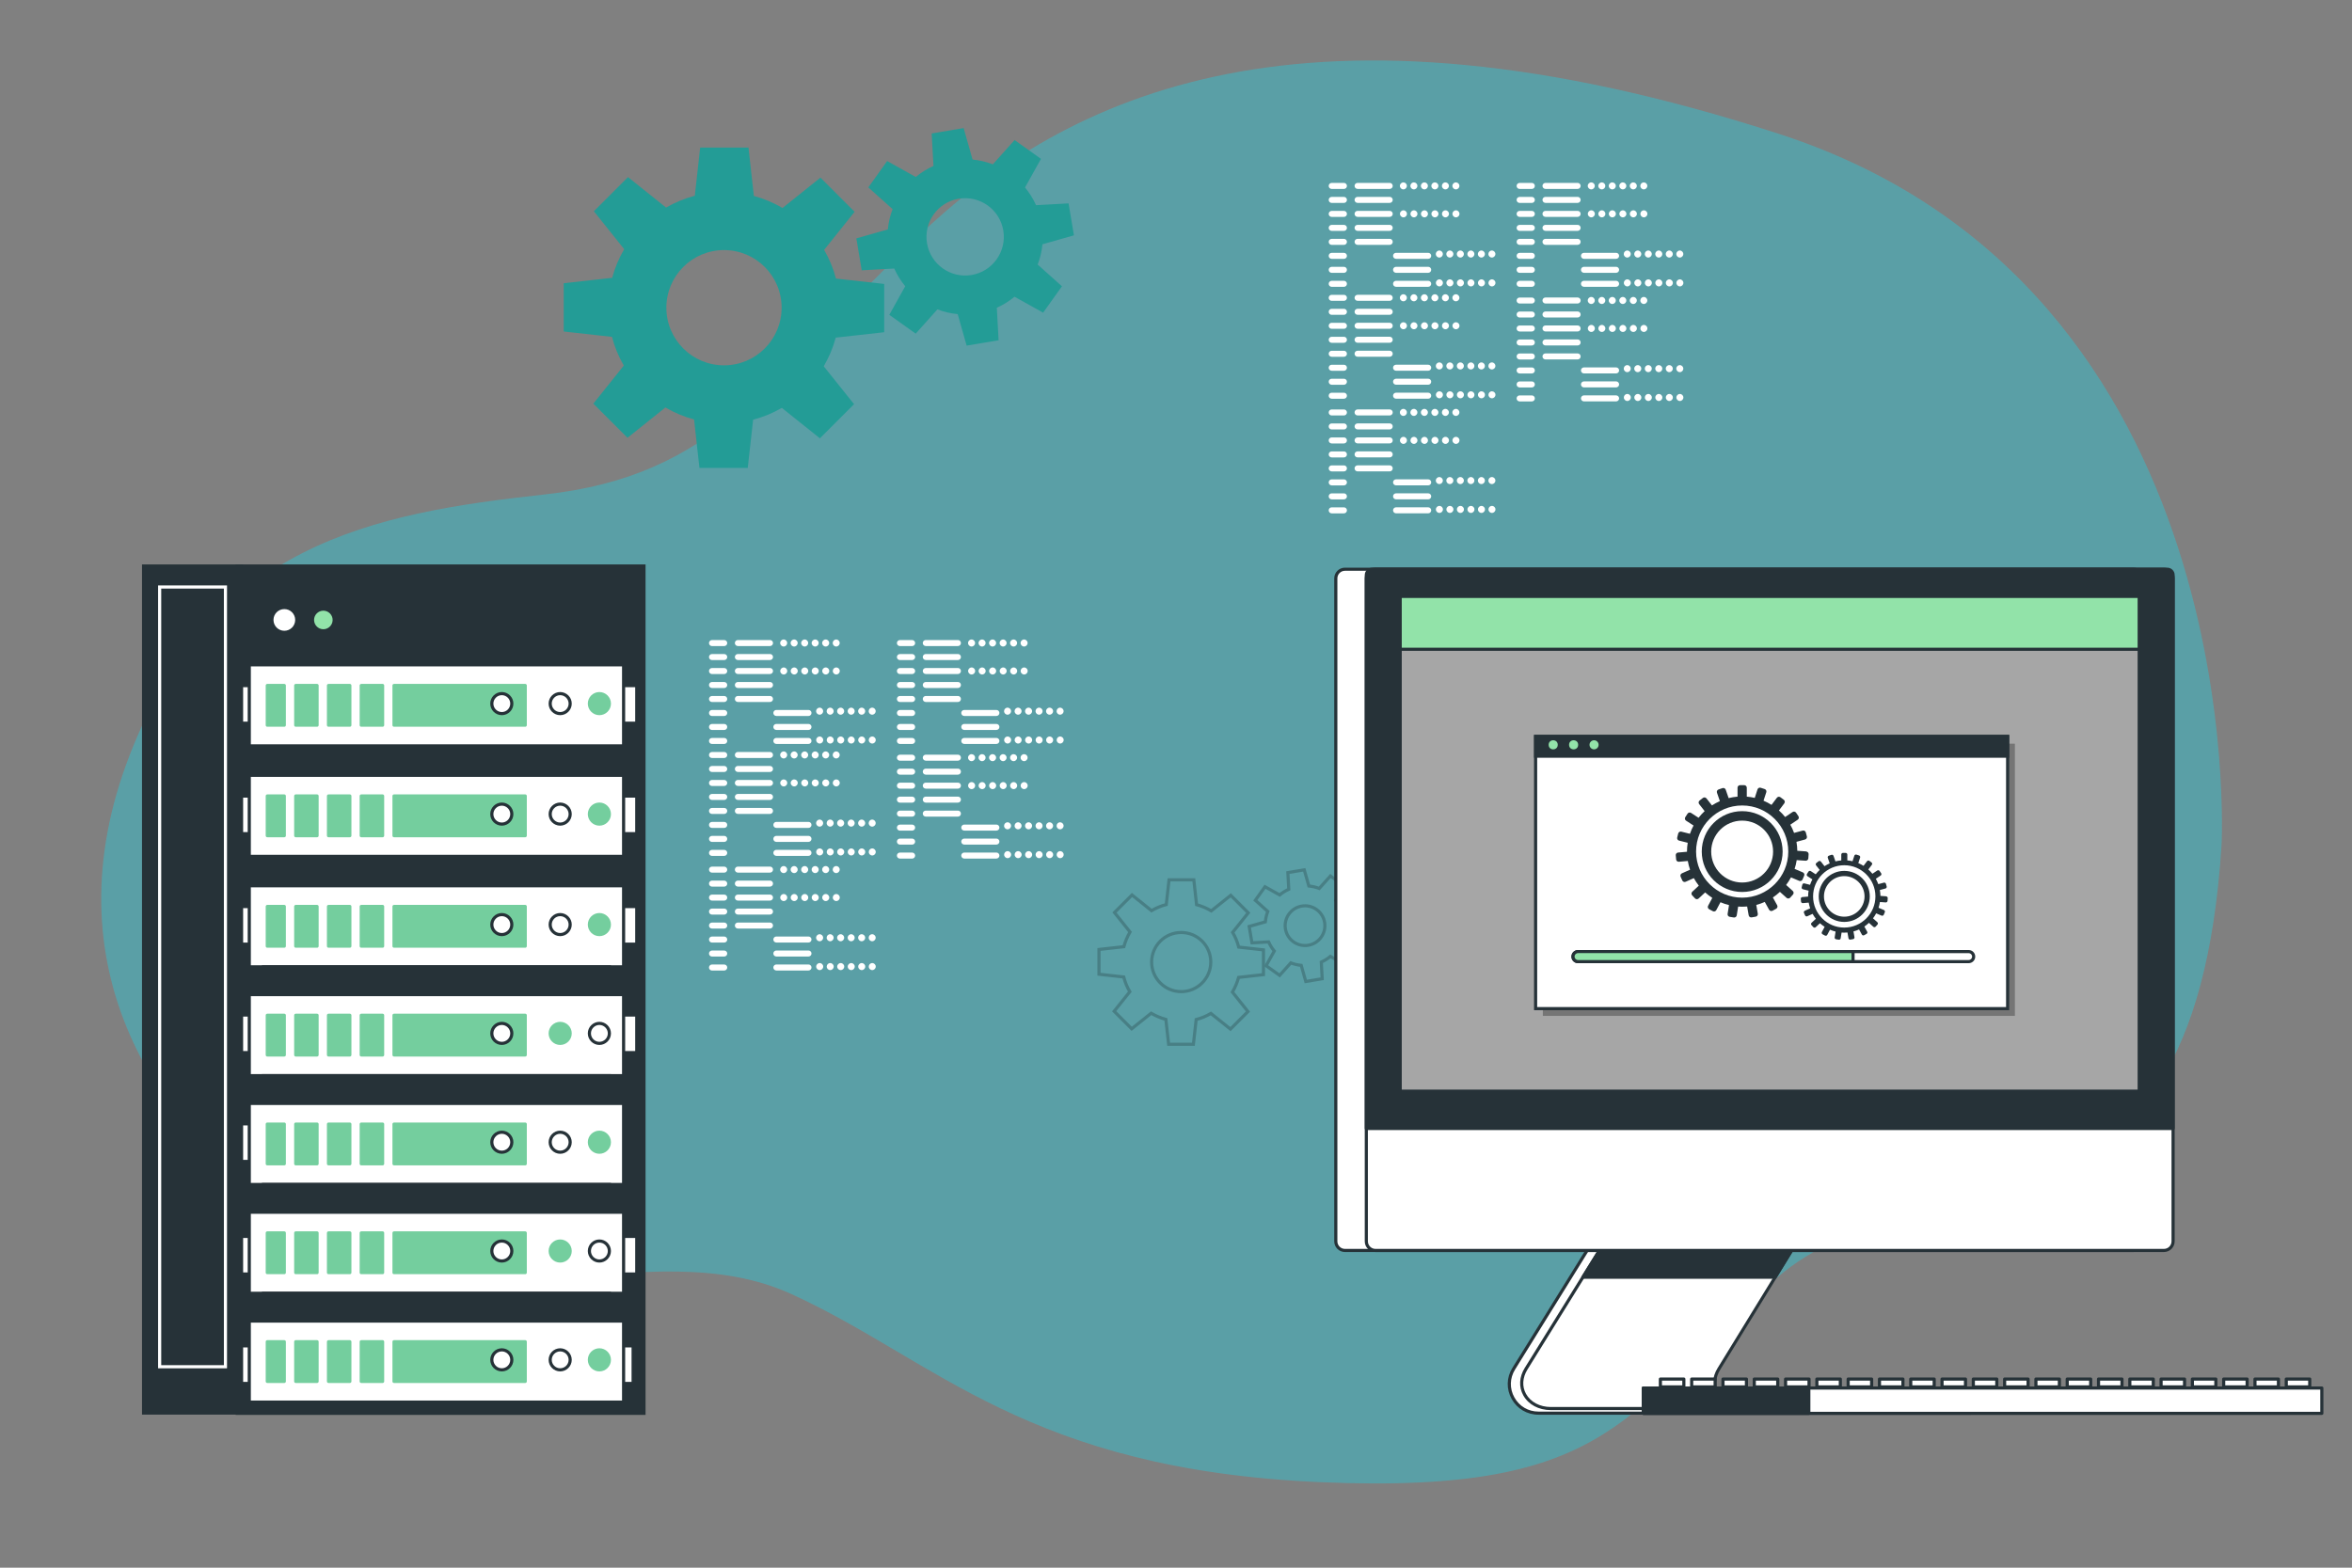 <?xml version="1.0" encoding="UTF-8"?><svg id="Floor" xmlns="http://www.w3.org/2000/svg" viewBox="0 0 750 500"><rect x="0" y="0" width="750" height="500" fill="#808080" stroke="none"/><defs><style>.cls-1{opacity:.7;}.cls-1,.cls-2,.cls-3{fill:none;}.cls-4{fill:#fff;}.cls-5{fill:#92e3a9;}.cls-6{fill:#a6a6a6;}.cls-7{fill:#239c96;}.cls-8{fill:#263238;}.cls-9{fill:#4aadb7;}.cls-10{fill:#74ce9e;}.cls-2{stroke:#000;stroke-miterlimit:10;}.cls-11{opacity:.3;}.cls-3{opacity:.2;}</style></defs><g class="cls-1"><path class="cls-9" d="m708.39,269.74s10-178-141-227-227-13-275,33-64,76-119,82-106,16-132,83,7,120,57,153,108-2,154,19c46,21,75,56,169,60s97-23,145-65,133,2,142-138Z"/></g><path class="cls-4" d="m428.55,60.26h-3.9c-.53,0-.96-.43-.96-.96s.43-.96.96-.96h3.9c.53,0,.96.43.96.96s-.43.96-.96.96Zm.96,3.5c0-.53-.43-.96-.96-.96h-3.9c-.53,0-.96.43-.96.96s.43.96.96.96h3.9c.53,0,.96-.43.96-.96Zm0,4.46c0-.53-.43-.96-.96-.96h-3.9c-.53,0-.96.43-.96.96s.43.96.96.96h3.9c.53,0,.96-.43.96-.96Zm0,4.46c0-.53-.43-.96-.96-.96h-3.9c-.53,0-.96.43-.96.96s.43.96.96.96h3.9c.53,0,.96-.43.96-.96Zm0,4.46c0-.53-.43-.96-.96-.96h-3.9c-.53,0-.96.43-.96.96s.43.96.96.96h3.9c.53,0,.96-.43.96-.96Zm0,4.46c0-.53-.43-.96-.96-.96h-3.9c-.53,0-.96.43-.96.96s.43.96.96.96h3.9c.53,0,.96-.43.96-.96Zm0,4.46c0-.53-.43-.96-.96-.96h-3.9c-.53,0-.96.43-.96.96s.43.96.96.96h3.9c.53,0,.96-.43.96-.96Zm0,4.46c0-.53-.43-.96-.96-.96h-3.9c-.53,0-.96.43-.96.96s.43.96.96.96h3.9c.53,0,.96-.43.96-.96Zm14.6-31.23c0-.53-.43-.96-.96-.96h-10.25c-.53,0-.96.43-.96.96s.43.96.96.96h10.25c.53,0,.96-.43.96-.96Zm0,4.46c0-.53-.43-.96-.96-.96h-10.25c-.53,0-.96.43-.96.96s.43.96.96.96h10.25c.53,0,.96-.43.96-.96Zm0,4.46c0-.53-.43-.96-.96-.96h-10.25c-.53,0-.96.43-.96.96s.43.96.96.96h10.25c.53,0,.96-.43.96-.96Zm0,4.46c0-.53-.43-.96-.96-.96h-10.25c-.53,0-.96.43-.96.96s.43.96.96.96h10.25c.53,0,.96-.43.96-.96Zm0,4.46c0-.53-.43-.96-.96-.96h-10.25c-.53,0-.96.43-.96.96s.43.96.96.96h10.25c.53,0,.96-.43.96-.96Zm12.27,4.46c0-.53-.43-.96-.96-.96h-10.25c-.53,0-.96.43-.96.96s.43.96.96.96h10.25c.53,0,.96-.43.96-.96Zm0,4.46c0-.53-.43-.96-.96-.96h-10.25c-.53,0-.96.43-.96.96s.43.96.96.96h10.25c.53,0,.96-.43.96-.96Zm0,4.46c0-.53-.43-.96-.96-.96h-10.25c-.53,0-.96.43-.96.96s.43.96.96.96h10.25c.53,0,.96-.43.96-.96Zm-7.76-31.23c0-.62-.5-1.11-1.11-1.11s-1.12.5-1.12,1.11.5,1.12,1.12,1.12,1.11-.5,1.11-1.12Zm3.35,0c0-.62-.5-1.11-1.12-1.11s-1.11.5-1.11,1.11.5,1.12,1.11,1.12,1.12-.5,1.12-1.12Zm3.35,0c0-.62-.5-1.11-1.11-1.11s-1.12.5-1.12,1.11.5,1.12,1.12,1.12,1.11-.5,1.11-1.12Zm3.35,0c0-.62-.5-1.11-1.12-1.11s-1.12.5-1.12,1.11.5,1.12,1.12,1.12,1.12-.5,1.12-1.12Zm3.35,0c0-.62-.5-1.11-1.12-1.11s-1.11.5-1.11,1.11.5,1.12,1.11,1.12,1.12-.5,1.12-1.12Zm3.35,0c0-.62-.5-1.11-1.12-1.11s-1.12.5-1.12,1.11.5,1.12,1.12,1.12,1.12-.5,1.12-1.12Zm-16.73,8.92c0-.62-.5-1.12-1.11-1.12s-1.12.5-1.12,1.12.5,1.12,1.12,1.12,1.11-.5,1.11-1.12Zm3.35,0c0-.62-.5-1.12-1.12-1.12s-1.11.5-1.11,1.12.5,1.12,1.11,1.12,1.12-.5,1.12-1.12Zm3.35,0c0-.62-.5-1.12-1.11-1.12s-1.12.5-1.12,1.12.5,1.12,1.12,1.12,1.11-.5,1.11-1.12Zm3.35,0c0-.62-.5-1.12-1.12-1.12s-1.12.5-1.12,1.12.5,1.12,1.12,1.12,1.12-.5,1.12-1.12Zm3.35,0c0-.62-.5-1.12-1.12-1.12s-1.11.5-1.11,1.12.5,1.12,1.11,1.12,1.12-.5,1.12-1.12Zm3.35,0c0-.62-.5-1.12-1.12-1.12s-1.12.5-1.12,1.12.5,1.12,1.12,1.12,1.12-.5,1.12-1.12Zm-5.3,12.82c0-.62-.5-1.12-1.12-1.12s-1.12.5-1.12,1.12.5,1.12,1.12,1.12,1.12-.5,1.12-1.12Zm3.35,0c0-.62-.5-1.12-1.12-1.12s-1.12.5-1.12,1.12.5,1.12,1.12,1.12,1.12-.5,1.12-1.12Zm3.35,0c0-.62-.5-1.12-1.12-1.12s-1.12.5-1.12,1.12.5,1.12,1.12,1.12,1.12-.5,1.12-1.12Zm3.35,0c0-.62-.5-1.12-1.11-1.12s-1.12.5-1.12,1.12.5,1.12,1.12,1.12,1.11-.5,1.11-1.12Zm3.35,0c0-.62-.5-1.12-1.11-1.12s-1.12.5-1.12,1.12.5,1.12,1.12,1.12,1.11-.5,1.11-1.12Zm3.35,0c0-.62-.5-1.12-1.12-1.12s-1.11.5-1.11,1.12.5,1.12,1.11,1.12,1.12-.5,1.12-1.12Zm-16.73,9.2c0-.62-.5-1.12-1.12-1.12s-1.12.5-1.12,1.12.5,1.12,1.12,1.12,1.12-.5,1.12-1.12Zm3.35,0c0-.62-.5-1.12-1.12-1.12s-1.12.5-1.12,1.12.5,1.12,1.12,1.12,1.12-.5,1.12-1.12Zm3.35,0c0-.62-.5-1.12-1.12-1.12s-1.12.5-1.12,1.12.5,1.12,1.12,1.12,1.12-.5,1.12-1.12Zm3.35,0c0-.62-.5-1.12-1.11-1.12s-1.12.5-1.12,1.12.5,1.12,1.12,1.12,1.11-.5,1.11-1.12Zm3.35,0c0-.62-.5-1.12-1.11-1.12s-1.12.5-1.12,1.12.5,1.12,1.12,1.12,1.11-.5,1.11-1.12Zm3.35,0c0-.62-.5-1.12-1.12-1.12s-1.11.5-1.11,1.12.5,1.12,1.11,1.12,1.12-.5,1.12-1.12Z"/><path class="cls-4" d="m428.55,95.95h-3.9c-.53,0-.96-.43-.96-.96s.43-.96.96-.96h3.9c.53,0,.96.43.96.96s-.43.96-.96.96Zm.96,3.5c0-.53-.43-.96-.96-.96h-3.9c-.53,0-.96.43-.96.96s.43.96.96.96h3.9c.53,0,.96-.43.96-.96Zm0,4.46c0-.53-.43-.96-.96-.96h-3.9c-.53,0-.96.43-.96.96s.43.96.96.96h3.9c.53,0,.96-.43.96-.96Zm0,4.46c0-.53-.43-.96-.96-.96h-3.9c-.53,0-.96.43-.96.96s.43.96.96.96h3.9c.53,0,.96-.43.96-.96Zm0,4.46c0-.53-.43-.96-.96-.96h-3.9c-.53,0-.96.43-.96.96s.43.96.96.96h3.9c.53,0,.96-.43.96-.96Zm0,4.46c0-.53-.43-.96-.96-.96h-3.9c-.53,0-.96.43-.96.96s.43.96.96.96h3.9c.53,0,.96-.43.96-.96Zm0,4.46c0-.53-.43-.96-.96-.96h-3.9c-.53,0-.96.43-.96.96s.43.96.96.96h3.9c.53,0,.96-.43.96-.96Zm0,4.46c0-.53-.43-.96-.96-.96h-3.9c-.53,0-.96.43-.96.96s.43.96.96.96h3.9c.53,0,.96-.43.96-.96Zm14.6-31.23c0-.53-.43-.96-.96-.96h-10.25c-.53,0-.96.43-.96.96s.43.96.96.96h10.25c.53,0,.96-.43.96-.96Zm0,4.46c0-.53-.43-.96-.96-.96h-10.25c-.53,0-.96.43-.96.96s.43.96.96.96h10.25c.53,0,.96-.43.96-.96Zm0,4.46c0-.53-.43-.96-.96-.96h-10.25c-.53,0-.96.43-.96.96s.43.96.96.96h10.25c.53,0,.96-.43.96-.96Zm0,4.46c0-.53-.43-.96-.96-.96h-10.25c-.53,0-.96.43-.96.96s.43.96.96.96h10.25c.53,0,.96-.43.96-.96Zm0,4.46c0-.53-.43-.96-.96-.96h-10.25c-.53,0-.96.43-.96.96s.43.96.96.96h10.25c.53,0,.96-.43.96-.96Zm12.27,4.46c0-.53-.43-.96-.96-.96h-10.25c-.53,0-.96.43-.96.96s.43.96.96.96h10.25c.53,0,.96-.43.96-.96Zm0,4.46c0-.53-.43-.96-.96-.96h-10.25c-.53,0-.96.43-.96.96s.43.96.96.96h10.25c.53,0,.96-.43.96-.96Zm0,4.46c0-.53-.43-.96-.96-.96h-10.25c-.53,0-.96.43-.96.96s.43.96.96.96h10.25c.53,0,.96-.43.96-.96Zm-7.76-31.23c0-.62-.5-1.12-1.11-1.12s-1.12.5-1.12,1.12.5,1.12,1.12,1.12,1.11-.5,1.11-1.12Zm3.35,0c0-.62-.5-1.12-1.12-1.12s-1.11.5-1.11,1.12.5,1.12,1.11,1.12,1.12-.5,1.12-1.12Zm3.35,0c0-.62-.5-1.12-1.11-1.12s-1.12.5-1.12,1.12.5,1.12,1.12,1.12,1.11-.5,1.11-1.12Zm3.35,0c0-.62-.5-1.12-1.12-1.12s-1.12.5-1.12,1.12.5,1.12,1.12,1.12,1.12-.5,1.12-1.12Zm3.35,0c0-.62-.5-1.12-1.12-1.12s-1.11.5-1.11,1.12.5,1.12,1.11,1.12,1.12-.5,1.12-1.12Zm3.35,0c0-.62-.5-1.12-1.12-1.12s-1.12.5-1.12,1.12.5,1.12,1.12,1.12,1.12-.5,1.12-1.12Zm-16.73,8.92c0-.62-.5-1.11-1.11-1.11s-1.12.5-1.12,1.11.5,1.12,1.12,1.12,1.11-.5,1.11-1.12Zm3.35,0c0-.62-.5-1.11-1.12-1.11s-1.11.5-1.11,1.11.5,1.12,1.11,1.12,1.12-.5,1.12-1.12Zm3.35,0c0-.62-.5-1.11-1.11-1.11s-1.12.5-1.12,1.11.5,1.12,1.12,1.12,1.11-.5,1.11-1.12Zm3.35,0c0-.62-.5-1.11-1.12-1.11s-1.12.5-1.12,1.11.5,1.12,1.12,1.12,1.12-.5,1.12-1.12Zm3.35,0c0-.62-.5-1.11-1.12-1.11s-1.11.5-1.11,1.11.5,1.12,1.11,1.12,1.12-.5,1.12-1.12Zm3.35,0c0-.62-.5-1.11-1.12-1.11s-1.12.5-1.12,1.11.5,1.12,1.12,1.12,1.12-.5,1.12-1.12Zm-5.3,12.82c0-.62-.5-1.12-1.12-1.12s-1.12.5-1.12,1.12.5,1.12,1.12,1.12,1.12-.5,1.12-1.12Zm3.35,0c0-.62-.5-1.12-1.12-1.12s-1.12.5-1.12,1.12.5,1.12,1.12,1.12,1.12-.5,1.12-1.12Zm3.35,0c0-.62-.5-1.12-1.12-1.12s-1.12.5-1.12,1.12.5,1.12,1.12,1.12,1.12-.5,1.12-1.12Zm3.35,0c0-.62-.5-1.12-1.11-1.12s-1.12.5-1.12,1.12.5,1.12,1.12,1.12,1.11-.5,1.11-1.12Zm3.35,0c0-.62-.5-1.12-1.11-1.12s-1.12.5-1.12,1.12.5,1.12,1.12,1.12,1.11-.5,1.11-1.12Zm3.35,0c0-.62-.5-1.12-1.12-1.12s-1.11.5-1.11,1.12.5,1.12,1.11,1.12,1.12-.5,1.12-1.12Zm-16.73,9.2c0-.62-.5-1.11-1.12-1.11s-1.12.5-1.12,1.11.5,1.12,1.12,1.12,1.12-.5,1.12-1.12Zm3.35,0c0-.62-.5-1.11-1.12-1.11s-1.12.5-1.12,1.11.5,1.12,1.12,1.12,1.12-.5,1.12-1.12Zm3.35,0c0-.62-.5-1.11-1.12-1.11s-1.12.5-1.12,1.11.5,1.12,1.12,1.12,1.12-.5,1.12-1.12Zm3.35,0c0-.62-.5-1.11-1.11-1.11s-1.12.5-1.12,1.11.5,1.12,1.12,1.12,1.11-.5,1.11-1.12Zm3.35,0c0-.62-.5-1.11-1.11-1.11s-1.12.5-1.12,1.11.5,1.12,1.12,1.12,1.11-.5,1.11-1.12Zm3.35,0c0-.62-.5-1.11-1.12-1.11s-1.11.5-1.11,1.11.5,1.12,1.11,1.12,1.12-.5,1.12-1.12Z"/><path class="cls-4" d="m428.55,132.51h-3.9c-.53,0-.96-.43-.96-.96s.43-.96.96-.96h3.9c.53,0,.96.43.96.96s-.43.96-.96.96Zm.96,3.5c0-.53-.43-.96-.96-.96h-3.9c-.53,0-.96.43-.96.96s.43.96.96.96h3.9c.53,0,.96-.43.96-.96Zm0,4.46c0-.53-.43-.96-.96-.96h-3.9c-.53,0-.96.43-.96.96s.43.96.96.96h3.9c.53,0,.96-.43.96-.96Zm0,4.46c0-.53-.43-.96-.96-.96h-3.9c-.53,0-.96.43-.96.96s.43.96.96.96h3.9c.53,0,.96-.43.96-.96Zm0,4.46c0-.53-.43-.96-.96-.96h-3.9c-.53,0-.96.43-.96.96s.43.96.96.96h3.9c.53,0,.96-.43.96-.96Zm0,4.46c0-.53-.43-.96-.96-.96h-3.9c-.53,0-.96.43-.96.96s.43.96.96.96h3.9c.53,0,.96-.43.96-.96Zm0,4.46c0-.53-.43-.96-.96-.96h-3.9c-.53,0-.96.43-.96.96s.43.96.96.96h3.9c.53,0,.96-.43.96-.96Zm0,4.46c0-.53-.43-.96-.96-.96h-3.9c-.53,0-.96.43-.96.96s.43.96.96.96h3.9c.53,0,.96-.43.96-.96Zm14.6-31.23c0-.53-.43-.96-.96-.96h-10.25c-.53,0-.96.43-.96.96s.43.96.96.96h10.25c.53,0,.96-.43.96-.96Zm0,4.46c0-.53-.43-.96-.96-.96h-10.25c-.53,0-.96.43-.96.96s.43.96.96.96h10.25c.53,0,.96-.43.96-.96Zm0,4.46c0-.53-.43-.96-.96-.96h-10.25c-.53,0-.96.43-.96.96s.43.96.96.96h10.25c.53,0,.96-.43.96-.96Zm0,4.46c0-.53-.43-.96-.96-.96h-10.25c-.53,0-.96.43-.96.96s.43.96.96.96h10.25c.53,0,.96-.43.96-.96Zm0,4.46c0-.53-.43-.96-.96-.96h-10.25c-.53,0-.96.43-.96.96s.43.96.96.96h10.25c.53,0,.96-.43.96-.96Zm12.27,4.46c0-.53-.43-.96-.96-.96h-10.25c-.53,0-.96.43-.96.96s.43.96.96.96h10.25c.53,0,.96-.43.96-.96Zm0,4.46c0-.53-.43-.96-.96-.96h-10.25c-.53,0-.96.43-.96.96s.43.96.96.96h10.25c.53,0,.96-.43.96-.96Zm0,4.46c0-.53-.43-.96-.96-.96h-10.25c-.53,0-.96.43-.96.96s.43.96.96.96h10.25c.53,0,.96-.43.96-.96Zm-7.76-31.23c0-.62-.5-1.12-1.11-1.12s-1.12.5-1.12,1.12.5,1.12,1.12,1.12,1.11-.5,1.11-1.12Zm3.35,0c0-.62-.5-1.12-1.12-1.12s-1.11.5-1.11,1.12.5,1.12,1.11,1.12,1.12-.5,1.12-1.12Zm3.35,0c0-.62-.5-1.12-1.11-1.12s-1.12.5-1.12,1.12.5,1.12,1.12,1.12,1.11-.5,1.11-1.12Zm3.35,0c0-.62-.5-1.12-1.12-1.12s-1.12.5-1.12,1.12.5,1.12,1.12,1.12,1.12-.5,1.12-1.12Zm3.35,0c0-.62-.5-1.12-1.12-1.12s-1.11.5-1.11,1.12.5,1.12,1.11,1.12,1.12-.5,1.12-1.12Zm3.35,0c0-.62-.5-1.12-1.12-1.12s-1.12.5-1.12,1.12.5,1.12,1.12,1.12,1.12-.5,1.12-1.12Zm-16.73,8.92c0-.62-.5-1.12-1.11-1.12s-1.12.5-1.12,1.12.5,1.12,1.12,1.12,1.11-.5,1.11-1.12Zm3.35,0c0-.62-.5-1.12-1.12-1.12s-1.11.5-1.11,1.12.5,1.12,1.11,1.12,1.12-.5,1.12-1.12Zm3.35,0c0-.62-.5-1.12-1.11-1.12s-1.12.5-1.12,1.12.5,1.12,1.12,1.12,1.11-.5,1.11-1.12Zm3.35,0c0-.62-.5-1.12-1.12-1.12s-1.12.5-1.12,1.12.5,1.12,1.12,1.12,1.12-.5,1.12-1.12Zm3.35,0c0-.62-.5-1.12-1.12-1.12s-1.11.5-1.11,1.12.5,1.12,1.11,1.12,1.12-.5,1.12-1.12Zm3.35,0c0-.62-.5-1.12-1.12-1.12s-1.12.5-1.12,1.12.5,1.12,1.12,1.12,1.12-.5,1.12-1.12Zm-5.3,12.82c0-.62-.5-1.12-1.12-1.12s-1.12.5-1.12,1.12.5,1.12,1.12,1.12,1.12-.5,1.12-1.12Zm3.35,0c0-.62-.5-1.12-1.12-1.12s-1.12.5-1.12,1.12.5,1.12,1.12,1.12,1.12-.5,1.12-1.12Zm3.35,0c0-.62-.5-1.12-1.12-1.12s-1.12.5-1.12,1.12.5,1.12,1.12,1.12,1.12-.5,1.12-1.12Zm3.35,0c0-.62-.5-1.12-1.11-1.12s-1.12.5-1.12,1.12.5,1.12,1.12,1.12,1.11-.5,1.11-1.12Zm3.35,0c0-.62-.5-1.12-1.11-1.12s-1.12.5-1.12,1.12.5,1.12,1.12,1.12,1.11-.5,1.11-1.12Zm3.35,0c0-.62-.5-1.12-1.12-1.12s-1.11.5-1.11,1.12.5,1.12,1.11,1.12,1.12-.5,1.12-1.12Zm-16.73,9.2c0-.62-.5-1.12-1.12-1.12s-1.12.5-1.12,1.12.5,1.12,1.12,1.12,1.12-.5,1.12-1.12Zm3.35,0c0-.62-.5-1.12-1.12-1.12s-1.12.5-1.12,1.12.5,1.12,1.12,1.12,1.12-.5,1.12-1.12Zm3.35,0c0-.62-.5-1.12-1.12-1.12s-1.12.5-1.12,1.12.5,1.12,1.12,1.12,1.12-.5,1.12-1.12Zm3.35,0c0-.62-.5-1.12-1.11-1.12s-1.12.5-1.12,1.12.5,1.12,1.12,1.12,1.11-.5,1.11-1.12Zm3.35,0c0-.62-.5-1.12-1.11-1.12s-1.12.5-1.12,1.12.5,1.12,1.12,1.12,1.11-.5,1.11-1.12Zm3.35,0c0-.62-.5-1.12-1.12-1.12s-1.11.5-1.11,1.12.5,1.12,1.11,1.12,1.12-.5,1.12-1.12Z"/><path class="cls-4" d="m488.47,60.26h-3.9c-.53,0-.96-.43-.96-.96s.43-.96.96-.96h3.9c.53,0,.96.43.96.96s-.43.96-.96.96Zm.96,3.5c0-.53-.43-.96-.96-.96h-3.9c-.53,0-.96.43-.96.96s.43.96.96.96h3.9c.53,0,.96-.43.96-.96Zm0,4.46c0-.53-.43-.96-.96-.96h-3.9c-.53,0-.96.43-.96.96s.43.96.96.96h3.9c.53,0,.96-.43.96-.96Zm0,4.46c0-.53-.43-.96-.96-.96h-3.9c-.53,0-.96.43-.96.96s.43.96.96.96h3.9c.53,0,.96-.43.96-.96Zm0,4.46c0-.53-.43-.96-.96-.96h-3.9c-.53,0-.96.43-.96.96s.43.96.96.96h3.9c.53,0,.96-.43.96-.96Zm0,4.46c0-.53-.43-.96-.96-.96h-3.9c-.53,0-.96.43-.96.96s.43.96.96.96h3.9c.53,0,.96-.43.96-.96Zm0,4.46c0-.53-.43-.96-.96-.96h-3.9c-.53,0-.96.43-.96.96s.43.96.96.96h3.9c.53,0,.96-.43.96-.96Zm0,4.46c0-.53-.43-.96-.96-.96h-3.9c-.53,0-.96.43-.96.96s.43.96.96.96h3.9c.53,0,.96-.43.96-.96Zm14.6-31.23c0-.53-.43-.96-.96-.96h-10.25c-.53,0-.96.43-.96.96s.43.96.96.96h10.25c.53,0,.96-.43.96-.96Zm0,4.46c0-.53-.43-.96-.96-.96h-10.25c-.53,0-.96.43-.96.96s.43.96.96.96h10.25c.53,0,.96-.43.96-.96Zm0,4.46c0-.53-.43-.96-.96-.96h-10.25c-.53,0-.96.43-.96.96s.43.96.96.96h10.25c.53,0,.96-.43.96-.96Zm0,4.46c0-.53-.43-.96-.96-.96h-10.25c-.53,0-.96.43-.96.96s.43.96.96.96h10.25c.53,0,.96-.43.96-.96Zm0,4.46c0-.53-.43-.96-.96-.96h-10.25c-.53,0-.96.43-.96.96s.43.96.96.96h10.25c.53,0,.96-.43.96-.96Zm12.27,4.46c0-.53-.43-.96-.96-.96h-10.25c-.53,0-.96.43-.96.96s.43.96.96.96h10.25c.53,0,.96-.43.96-.96Zm0,4.46c0-.53-.43-.96-.96-.96h-10.25c-.53,0-.96.43-.96.96s.43.96.96.96h10.25c.53,0,.96-.43.96-.96Zm0,4.46c0-.53-.43-.96-.96-.96h-10.25c-.53,0-.96.43-.96.96s.43.96.96.96h10.25c.53,0,.96-.43.96-.96Zm-7.76-31.23c0-.62-.5-1.11-1.12-1.11s-1.12.5-1.12,1.11.5,1.12,1.12,1.12,1.12-.5,1.12-1.12Zm3.35,0c0-.62-.5-1.11-1.11-1.11s-1.12.5-1.12,1.11.5,1.12,1.12,1.12,1.11-.5,1.11-1.12Zm3.35,0c0-.62-.5-1.11-1.12-1.11s-1.12.5-1.12,1.11.5,1.12,1.12,1.12,1.12-.5,1.12-1.12Zm3.35,0c0-.62-.5-1.11-1.11-1.11s-1.12.5-1.12,1.11.5,1.12,1.12,1.12,1.11-.5,1.11-1.12Zm3.35,0c0-.62-.5-1.11-1.12-1.11s-1.12.5-1.12,1.11.5,1.12,1.12,1.12,1.12-.5,1.12-1.12Zm3.35,0c0-.62-.5-1.11-1.12-1.11s-1.11.5-1.11,1.11.5,1.12,1.11,1.12,1.12-.5,1.12-1.12Zm-16.73,8.92c0-.62-.5-1.12-1.12-1.12s-1.12.5-1.12,1.12.5,1.12,1.12,1.12,1.12-.5,1.12-1.12Zm3.35,0c0-.62-.5-1.12-1.11-1.12s-1.12.5-1.12,1.12.5,1.12,1.12,1.12,1.11-.5,1.11-1.12Zm3.35,0c0-.62-.5-1.12-1.12-1.12s-1.12.5-1.12,1.12.5,1.12,1.12,1.12,1.12-.5,1.12-1.12Zm3.35,0c0-.62-.5-1.12-1.11-1.12s-1.12.5-1.12,1.12.5,1.12,1.12,1.12,1.11-.5,1.11-1.12Zm3.35,0c0-.62-.5-1.12-1.12-1.12s-1.12.5-1.12,1.12.5,1.12,1.12,1.12,1.12-.5,1.12-1.12Zm3.35,0c0-.62-.5-1.12-1.12-1.12s-1.11.5-1.11,1.12.5,1.12,1.11,1.12,1.12-.5,1.12-1.12Zm-5.3,12.82c0-.62-.5-1.12-1.12-1.12s-1.11.5-1.11,1.12.5,1.12,1.11,1.12,1.12-.5,1.12-1.12Zm3.35,0c0-.62-.5-1.12-1.12-1.12s-1.12.5-1.12,1.12.5,1.12,1.12,1.12,1.12-.5,1.12-1.12Zm3.35,0c0-.62-.5-1.12-1.12-1.12s-1.11.5-1.11,1.12.5,1.12,1.11,1.12,1.12-.5,1.12-1.12Zm3.35,0c0-.62-.5-1.12-1.12-1.12s-1.12.5-1.12,1.12.5,1.12,1.12,1.12,1.12-.5,1.12-1.12Zm3.35,0c0-.62-.5-1.12-1.12-1.12s-1.12.5-1.12,1.12.5,1.12,1.12,1.12,1.12-.5,1.12-1.12Zm3.35,0c0-.62-.5-1.12-1.11-1.12s-1.12.5-1.12,1.12.5,1.12,1.12,1.12,1.11-.5,1.11-1.12Zm-16.73,9.2c0-.62-.5-1.12-1.12-1.12s-1.11.5-1.11,1.12.5,1.12,1.11,1.12,1.12-.5,1.12-1.12Zm3.35,0c0-.62-.5-1.12-1.12-1.12s-1.12.5-1.12,1.12.5,1.12,1.12,1.12,1.12-.5,1.12-1.12Zm3.35,0c0-.62-.5-1.12-1.12-1.12s-1.11.5-1.11,1.12.5,1.12,1.11,1.12,1.12-.5,1.12-1.12Zm3.35,0c0-.62-.5-1.12-1.12-1.12s-1.12.5-1.12,1.12.5,1.12,1.12,1.12,1.12-.5,1.12-1.12Zm3.35,0c0-.62-.5-1.12-1.12-1.12s-1.12.5-1.12,1.12.5,1.12,1.12,1.12,1.12-.5,1.12-1.12Zm3.35,0c0-.62-.5-1.12-1.11-1.12s-1.12.5-1.12,1.12.5,1.12,1.12,1.12,1.11-.5,1.11-1.12Z"/><path class="cls-4" d="m488.47,96.81h-3.9c-.53,0-.96-.43-.96-.96s.43-.96.96-.96h3.9c.53,0,.96.43.96.96s-.43.96-.96.96Zm.96,3.5c0-.53-.43-.96-.96-.96h-3.9c-.53,0-.96.43-.96.96s.43.96.96.96h3.9c.53,0,.96-.43.96-.96Zm0,4.46c0-.53-.43-.96-.96-.96h-3.9c-.53,0-.96.43-.96.96s.43.96.96.96h3.9c.53,0,.96-.43.96-.96Zm0,4.46c0-.53-.43-.96-.96-.96h-3.9c-.53,0-.96.43-.96.96s.43.96.96.96h3.9c.53,0,.96-.43.96-.96Zm0,4.46c0-.53-.43-.96-.96-.96h-3.9c-.53,0-.96.43-.96.96s.43.96.96.96h3.9c.53,0,.96-.43.96-.96Zm0,4.46c0-.53-.43-.96-.96-.96h-3.9c-.53,0-.96.43-.96.96s.43.96.96.96h3.9c.53,0,.96-.43.96-.96Zm0,4.46c0-.53-.43-.96-.96-.96h-3.9c-.53,0-.96.43-.96.96s.43.96.96.96h3.9c.53,0,.96-.43.96-.96Zm0,4.46c0-.53-.43-.96-.96-.96h-3.9c-.53,0-.96.43-.96.96s.43.96.96.96h3.9c.53,0,.96-.43.96-.96Zm14.6-31.23c0-.53-.43-.96-.96-.96h-10.25c-.53,0-.96.43-.96.96s.43.96.96.96h10.25c.53,0,.96-.43.96-.96Zm0,4.46c0-.53-.43-.96-.96-.96h-10.25c-.53,0-.96.43-.96.96s.43.96.96.96h10.25c.53,0,.96-.43.96-.96Zm0,4.46c0-.53-.43-.96-.96-.96h-10.25c-.53,0-.96.43-.96.96s.43.96.96.96h10.25c.53,0,.96-.43.96-.96Zm0,4.46c0-.53-.43-.96-.96-.96h-10.25c-.53,0-.96.43-.96.96s.43.96.96.96h10.25c.53,0,.96-.43.96-.96Zm0,4.46c0-.53-.43-.96-.96-.96h-10.25c-.53,0-.96.43-.96.96s.43.96.96.96h10.25c.53,0,.96-.43.96-.96Zm12.27,4.46c0-.53-.43-.96-.96-.96h-10.25c-.53,0-.96.43-.96.96s.43.96.96.96h10.25c.53,0,.96-.43.96-.96Zm0,4.46c0-.53-.43-.96-.96-.96h-10.25c-.53,0-.96.43-.96.96s.43.96.96.96h10.25c.53,0,.96-.43.96-.96Zm0,4.46c0-.53-.43-.96-.96-.96h-10.25c-.53,0-.96.43-.96.96s.43.96.96.96h10.25c.53,0,.96-.43.96-.96Zm-7.76-31.23c0-.62-.5-1.12-1.12-1.12s-1.12.5-1.12,1.12.5,1.12,1.12,1.12,1.12-.5,1.12-1.12Zm3.35,0c0-.62-.5-1.12-1.11-1.12s-1.12.5-1.12,1.12.5,1.12,1.12,1.12,1.11-.5,1.11-1.12Zm3.35,0c0-.62-.5-1.12-1.12-1.12s-1.12.5-1.12,1.12.5,1.12,1.12,1.12,1.12-.5,1.12-1.12Zm3.35,0c0-.62-.5-1.12-1.11-1.12s-1.12.5-1.12,1.12.5,1.12,1.12,1.12,1.11-.5,1.11-1.12Zm3.35,0c0-.62-.5-1.12-1.12-1.12s-1.12.5-1.12,1.12.5,1.12,1.12,1.12,1.12-.5,1.12-1.12Zm3.35,0c0-.62-.5-1.12-1.12-1.12s-1.11.5-1.11,1.12.5,1.12,1.11,1.12,1.12-.5,1.12-1.12Zm-16.73,8.92c0-.62-.5-1.12-1.12-1.12s-1.12.5-1.12,1.12.5,1.12,1.12,1.12,1.12-.5,1.12-1.12Zm3.35,0c0-.62-.5-1.12-1.11-1.12s-1.12.5-1.12,1.12.5,1.12,1.12,1.12,1.11-.5,1.11-1.12Zm3.35,0c0-.62-.5-1.12-1.12-1.12s-1.12.5-1.12,1.12.5,1.12,1.12,1.12,1.12-.5,1.12-1.12Zm3.35,0c0-.62-.5-1.12-1.11-1.12s-1.12.5-1.12,1.12.5,1.12,1.12,1.12,1.11-.5,1.11-1.12Zm3.35,0c0-.62-.5-1.12-1.12-1.12s-1.12.5-1.12,1.12.5,1.12,1.12,1.12,1.12-.5,1.12-1.12Zm3.35,0c0-.62-.5-1.12-1.12-1.12s-1.11.5-1.11,1.12.5,1.12,1.11,1.12,1.12-.5,1.12-1.12Zm-5.3,12.82c0-.62-.5-1.12-1.12-1.12s-1.11.5-1.11,1.12.5,1.12,1.11,1.12,1.12-.5,1.12-1.12Zm3.35,0c0-.62-.5-1.12-1.12-1.12s-1.12.5-1.12,1.12.5,1.12,1.12,1.12,1.12-.5,1.12-1.12Zm3.35,0c0-.62-.5-1.12-1.12-1.12s-1.11.5-1.11,1.12.5,1.12,1.11,1.12,1.12-.5,1.12-1.12Zm3.35,0c0-.62-.5-1.12-1.12-1.12s-1.12.5-1.12,1.12.5,1.12,1.12,1.12,1.12-.5,1.12-1.12Zm3.35,0c0-.62-.5-1.12-1.12-1.12s-1.12.5-1.12,1.12.5,1.12,1.12,1.12,1.12-.5,1.12-1.12Zm3.35,0c0-.62-.5-1.12-1.11-1.12s-1.12.5-1.12,1.12.5,1.12,1.12,1.12,1.11-.5,1.11-1.12Zm-16.73,9.2c0-.62-.5-1.12-1.12-1.12s-1.11.5-1.11,1.12.5,1.12,1.11,1.12,1.12-.5,1.12-1.12Zm3.35,0c0-.62-.5-1.12-1.12-1.12s-1.12.5-1.12,1.12.5,1.12,1.12,1.12,1.12-.5,1.12-1.12Zm3.35,0c0-.62-.5-1.12-1.12-1.12s-1.11.5-1.11,1.12.5,1.12,1.11,1.12,1.12-.5,1.12-1.12Zm3.35,0c0-.62-.5-1.12-1.12-1.12s-1.12.5-1.12,1.12.5,1.12,1.12,1.12,1.12-.5,1.12-1.12Zm3.35,0c0-.62-.5-1.12-1.12-1.12s-1.12.5-1.12,1.12.5,1.12,1.12,1.12,1.12-.5,1.12-1.12Zm3.35,0c0-.62-.5-1.12-1.11-1.12s-1.12.5-1.12,1.12.5,1.12,1.12,1.12,1.11-.5,1.11-1.12Z"/><path class="cls-4" d="m230.94,206.06h-3.9c-.53,0-.96-.43-.96-.96s.43-.96.96-.96h3.9c.53,0,.96.43.96.96s-.43.96-.96.96Zm.96,3.5c0-.53-.43-.96-.96-.96h-3.9c-.53,0-.96.43-.96.96s.43.96.96.96h3.9c.53,0,.96-.43.96-.96Zm0,4.46c0-.53-.43-.96-.96-.96h-3.9c-.53,0-.96.43-.96.96s.43.96.96.96h3.9c.53,0,.96-.43.96-.96Zm0,4.46c0-.53-.43-.96-.96-.96h-3.9c-.53,0-.96.43-.96.96s.43.96.96.96h3.9c.53,0,.96-.43.96-.96Zm0,4.46c0-.53-.43-.96-.96-.96h-3.9c-.53,0-.96.43-.96.96s.43.96.96.96h3.9c.53,0,.96-.43.96-.96Zm0,4.46c0-.53-.43-.96-.96-.96h-3.9c-.53,0-.96.43-.96.96s.43.96.96.96h3.9c.53,0,.96-.43.96-.96Zm0,4.46c0-.53-.43-.96-.96-.96h-3.9c-.53,0-.96.43-.96.96s.43.96.96.96h3.9c.53,0,.96-.43.96-.96Zm0,4.46c0-.53-.43-.96-.96-.96h-3.9c-.53,0-.96.43-.96.96s.43.96.96.96h3.9c.53,0,.96-.43.96-.96Zm14.6-31.23c0-.53-.43-.96-.96-.96h-10.25c-.53,0-.96.43-.96.96s.43.96.96.96h10.25c.53,0,.96-.43.96-.96Zm0,4.46c0-.53-.43-.96-.96-.96h-10.25c-.53,0-.96.43-.96.96s.43.96.96.96h10.25c.53,0,.96-.43.96-.96Zm0,4.46c0-.53-.43-.96-.96-.96h-10.25c-.53,0-.96.43-.96.96s.43.96.96.96h10.25c.53,0,.96-.43.96-.96Zm0,4.46c0-.53-.43-.96-.96-.96h-10.25c-.53,0-.96.43-.96.96s.43.96.96.96h10.25c.53,0,.96-.43.96-.96Zm0,4.46c0-.53-.43-.96-.96-.96h-10.25c-.53,0-.96.43-.96.96s.43.96.96.96h10.25c.53,0,.96-.43.96-.96Zm12.27,4.46c0-.53-.43-.96-.96-.96h-10.25c-.53,0-.96.43-.96.96s.43.96.96.96h10.25c.53,0,.96-.43.96-.96Zm0,4.46c0-.53-.43-.96-.96-.96h-10.25c-.53,0-.96.43-.96.96s.43.96.96.96h10.25c.53,0,.96-.43.96-.96Zm0,4.46c0-.53-.43-.96-.96-.96h-10.25c-.53,0-.96.43-.96.96s.43.96.96.96h10.25c.53,0,.96-.43.96-.96Zm-7.76-31.23c0-.62-.5-1.12-1.11-1.12s-1.12.5-1.12,1.12.5,1.12,1.12,1.12,1.11-.5,1.11-1.12Zm3.35,0c0-.62-.5-1.12-1.12-1.12s-1.12.5-1.12,1.12.5,1.12,1.12,1.12,1.12-.5,1.12-1.12Zm3.35,0c0-.62-.5-1.12-1.11-1.12s-1.12.5-1.12,1.12.5,1.12,1.12,1.12,1.11-.5,1.11-1.12Zm3.35,0c0-.62-.5-1.12-1.12-1.12s-1.12.5-1.12,1.12.5,1.12,1.12,1.12,1.12-.5,1.12-1.12Zm3.35,0c0-.62-.5-1.12-1.12-1.12s-1.12.5-1.12,1.12.5,1.12,1.12,1.12,1.12-.5,1.12-1.12Zm3.35,0c0-.62-.5-1.12-1.12-1.12s-1.11.5-1.11,1.12.5,1.12,1.11,1.12,1.12-.5,1.12-1.12Zm-16.73,8.92c0-.62-.5-1.12-1.11-1.12s-1.12.5-1.12,1.12.5,1.12,1.12,1.12,1.11-.5,1.11-1.12Zm3.35,0c0-.62-.5-1.12-1.12-1.12s-1.12.5-1.12,1.12.5,1.12,1.12,1.12,1.12-.5,1.12-1.12Zm3.35,0c0-.62-.5-1.12-1.11-1.12s-1.12.5-1.12,1.12.5,1.12,1.12,1.12,1.11-.5,1.11-1.12Zm3.35,0c0-.62-.5-1.12-1.12-1.12s-1.12.5-1.12,1.12.5,1.12,1.12,1.12,1.12-.5,1.12-1.12Zm3.35,0c0-.62-.5-1.12-1.12-1.12s-1.12.5-1.12,1.12.5,1.12,1.12,1.12,1.12-.5,1.12-1.12Zm3.35,0c0-.62-.5-1.12-1.12-1.12s-1.11.5-1.11,1.12.5,1.12,1.11,1.12,1.12-.5,1.12-1.12Zm-5.3,12.82c0-.62-.5-1.12-1.12-1.12s-1.12.5-1.12,1.12.5,1.12,1.12,1.12,1.12-.5,1.12-1.12Zm3.35,0c0-.62-.5-1.12-1.12-1.12s-1.11.5-1.11,1.12.5,1.12,1.11,1.12,1.12-.5,1.12-1.12Zm3.35,0c0-.62-.5-1.12-1.12-1.12s-1.12.5-1.12,1.12.5,1.12,1.12,1.12,1.12-.5,1.12-1.12Zm3.35,0c0-.62-.5-1.12-1.11-1.12s-1.12.5-1.12,1.12.5,1.12,1.12,1.12,1.11-.5,1.11-1.12Zm3.35,0c0-.62-.5-1.12-1.12-1.12s-1.12.5-1.12,1.12.5,1.12,1.12,1.12,1.12-.5,1.12-1.12Zm3.35,0c0-.62-.5-1.12-1.12-1.12s-1.11.5-1.11,1.12.5,1.12,1.11,1.12,1.12-.5,1.12-1.12Zm-16.73,9.2c0-.62-.5-1.12-1.12-1.12s-1.12.5-1.12,1.12.5,1.12,1.12,1.12,1.12-.5,1.12-1.12Zm3.35,0c0-.62-.5-1.12-1.12-1.12s-1.11.5-1.11,1.12.5,1.12,1.11,1.12,1.12-.5,1.12-1.12Zm3.35,0c0-.62-.5-1.12-1.12-1.12s-1.12.5-1.12,1.12.5,1.12,1.12,1.12,1.12-.5,1.12-1.12Zm3.35,0c0-.62-.5-1.12-1.11-1.12s-1.12.5-1.12,1.12.5,1.12,1.12,1.12,1.11-.5,1.11-1.12Zm3.35,0c0-.62-.5-1.12-1.12-1.12s-1.12.5-1.12,1.12.5,1.12,1.12,1.12,1.12-.5,1.12-1.12Zm3.35,0c0-.62-.5-1.12-1.12-1.12s-1.11.5-1.11,1.12.5,1.12,1.11,1.12,1.12-.5,1.12-1.12Z"/><path class="cls-4" d="m230.94,241.76h-3.9c-.53,0-.96-.43-.96-.96s.43-.96.96-.96h3.9c.53,0,.96.43.96.96s-.43.96-.96.96Zm.96,3.5c0-.53-.43-.96-.96-.96h-3.9c-.53,0-.96.43-.96.96s.43.96.96.96h3.9c.53,0,.96-.43.96-.96Zm0,4.46c0-.53-.43-.96-.96-.96h-3.9c-.53,0-.96.43-.96.96s.43.96.96.96h3.9c.53,0,.96-.43.96-.96Zm0,4.46c0-.53-.43-.96-.96-.96h-3.9c-.53,0-.96.43-.96.96s.43.96.96.96h3.9c.53,0,.96-.43.96-.96Zm0,4.46c0-.53-.43-.96-.96-.96h-3.9c-.53,0-.96.43-.96.96s.43.96.96.96h3.9c.53,0,.96-.43.96-.96Zm0,4.46c0-.53-.43-.96-.96-.96h-3.9c-.53,0-.96.43-.96.96s.43.96.96.96h3.9c.53,0,.96-.43.96-.96Zm0,4.46c0-.53-.43-.96-.96-.96h-3.9c-.53,0-.96.43-.96.96s.43.96.96.96h3.9c.53,0,.96-.43.96-.96Zm0,4.46c0-.53-.43-.96-.96-.96h-3.9c-.53,0-.96.43-.96.96s.43.96.96.96h3.9c.53,0,.96-.43.96-.96Zm14.6-31.23c0-.53-.43-.96-.96-.96h-10.25c-.53,0-.96.43-.96.96s.43.96.96.96h10.25c.53,0,.96-.43.96-.96Zm0,4.46c0-.53-.43-.96-.96-.96h-10.25c-.53,0-.96.43-.96.96s.43.96.96.96h10.25c.53,0,.96-.43.96-.96Zm0,4.46c0-.53-.43-.96-.96-.96h-10.25c-.53,0-.96.43-.96.96s.43.96.96.96h10.25c.53,0,.96-.43.96-.96Zm0,4.46c0-.53-.43-.96-.96-.96h-10.25c-.53,0-.96.43-.96.96s.43.96.96.96h10.25c.53,0,.96-.43.96-.96Zm0,4.46c0-.53-.43-.96-.96-.96h-10.25c-.53,0-.96.43-.96.96s.43.96.96.96h10.25c.53,0,.96-.43.96-.96Zm12.27,4.46c0-.53-.43-.96-.96-.96h-10.25c-.53,0-.96.43-.96.96s.43.96.96.96h10.25c.53,0,.96-.43.96-.96Zm0,4.46c0-.53-.43-.96-.96-.96h-10.25c-.53,0-.96.43-.96.96s.43.96.96.96h10.25c.53,0,.96-.43.96-.96Zm0,4.46c0-.53-.43-.96-.96-.96h-10.25c-.53,0-.96.43-.96.96s.43.96.96.96h10.25c.53,0,.96-.43.96-.96Zm-7.76-31.23c0-.62-.5-1.12-1.11-1.12s-1.12.5-1.12,1.12.5,1.12,1.12,1.12,1.11-.5,1.11-1.12Zm3.35,0c0-.62-.5-1.12-1.12-1.12s-1.12.5-1.12,1.12.5,1.12,1.12,1.12,1.12-.5,1.12-1.12Zm3.35,0c0-.62-.5-1.12-1.11-1.12s-1.12.5-1.12,1.12.5,1.12,1.12,1.12,1.11-.5,1.11-1.12Zm3.35,0c0-.62-.5-1.12-1.12-1.12s-1.12.5-1.12,1.12.5,1.12,1.12,1.12,1.12-.5,1.12-1.12Zm3.35,0c0-.62-.5-1.12-1.12-1.12s-1.12.5-1.12,1.12.5,1.12,1.12,1.12,1.12-.5,1.12-1.12Zm3.35,0c0-.62-.5-1.12-1.12-1.12s-1.11.5-1.11,1.12.5,1.12,1.11,1.12,1.12-.5,1.12-1.12Zm-16.73,8.92c0-.62-.5-1.11-1.11-1.11s-1.12.5-1.12,1.11.5,1.12,1.12,1.12,1.11-.5,1.11-1.12Zm3.35,0c0-.62-.5-1.11-1.12-1.11s-1.12.5-1.12,1.11.5,1.12,1.12,1.12,1.12-.5,1.12-1.12Zm3.35,0c0-.62-.5-1.11-1.11-1.11s-1.12.5-1.12,1.11.5,1.12,1.12,1.12,1.11-.5,1.11-1.12Zm3.35,0c0-.62-.5-1.11-1.12-1.11s-1.12.5-1.12,1.11.5,1.12,1.12,1.12,1.12-.5,1.12-1.12Zm3.35,0c0-.62-.5-1.11-1.12-1.11s-1.12.5-1.12,1.11.5,1.12,1.12,1.12,1.12-.5,1.12-1.12Zm3.35,0c0-.62-.5-1.11-1.12-1.11s-1.11.5-1.11,1.11.5,1.12,1.11,1.12,1.12-.5,1.12-1.12Zm-5.3,12.82c0-.62-.5-1.12-1.12-1.12s-1.12.5-1.12,1.12.5,1.12,1.12,1.12,1.12-.5,1.12-1.12Zm3.35,0c0-.62-.5-1.12-1.12-1.12s-1.11.5-1.11,1.12.5,1.12,1.11,1.12,1.12-.5,1.12-1.12Zm3.35,0c0-.62-.5-1.12-1.12-1.12s-1.12.5-1.12,1.12.5,1.12,1.12,1.12,1.12-.5,1.12-1.12Zm3.35,0c0-.62-.5-1.12-1.11-1.12s-1.12.5-1.12,1.12.5,1.12,1.12,1.12,1.11-.5,1.11-1.12Zm3.35,0c0-.62-.5-1.12-1.12-1.12s-1.12.5-1.12,1.12.5,1.12,1.12,1.12,1.12-.5,1.12-1.12Zm3.35,0c0-.62-.5-1.12-1.12-1.12s-1.11.5-1.11,1.12.5,1.12,1.11,1.12,1.12-.5,1.12-1.12Zm-16.73,9.2c0-.62-.5-1.12-1.12-1.12s-1.12.5-1.12,1.12.5,1.12,1.12,1.12,1.12-.5,1.12-1.12Zm3.35,0c0-.62-.5-1.12-1.12-1.12s-1.11.5-1.11,1.12.5,1.12,1.11,1.12,1.12-.5,1.12-1.12Zm3.35,0c0-.62-.5-1.12-1.12-1.12s-1.12.5-1.12,1.12.5,1.12,1.12,1.12,1.12-.5,1.12-1.12Zm3.35,0c0-.62-.5-1.12-1.11-1.12s-1.12.5-1.12,1.12.5,1.12,1.12,1.12,1.11-.5,1.11-1.12Zm3.35,0c0-.62-.5-1.12-1.12-1.12s-1.12.5-1.12,1.12.5,1.12,1.12,1.12,1.12-.5,1.12-1.12Zm3.35,0c0-.62-.5-1.12-1.12-1.12s-1.11.5-1.11,1.12.5,1.12,1.11,1.12,1.12-.5,1.12-1.12Z"/><path class="cls-4" d="m230.94,278.32h-3.9c-.53,0-.96-.43-.96-.96s.43-.96.96-.96h3.9c.53,0,.96.43.96.96s-.43.96-.96.96Zm.96,3.5c0-.53-.43-.96-.96-.96h-3.9c-.53,0-.96.43-.96.96s.43.96.96.96h3.9c.53,0,.96-.43.96-.96Zm0,4.46c0-.53-.43-.96-.96-.96h-3.9c-.53,0-.96.43-.96.96s.43.96.96.96h3.9c.53,0,.96-.43.96-.96Zm0,4.46c0-.53-.43-.96-.96-.96h-3.9c-.53,0-.96.43-.96.96s.43.96.96.96h3.9c.53,0,.96-.43.96-.96Zm0,4.46c0-.53-.43-.96-.96-.96h-3.9c-.53,0-.96.43-.96.96s.43.96.96.96h3.9c.53,0,.96-.43.96-.96Zm0,4.46c0-.53-.43-.96-.96-.96h-3.9c-.53,0-.96.43-.96.96s.43.96.96.96h3.9c.53,0,.96-.43.96-.96Zm0,4.46c0-.53-.43-.96-.96-.96h-3.9c-.53,0-.96.43-.96.96s.43.96.96.96h3.9c.53,0,.96-.43.96-.96Zm0,4.46c0-.53-.43-.96-.96-.96h-3.9c-.53,0-.96.43-.96.96s.43.96.96.96h3.9c.53,0,.96-.43.96-.96Zm14.6-31.23c0-.53-.43-.96-.96-.96h-10.25c-.53,0-.96.43-.96.96s.43.96.96.96h10.25c.53,0,.96-.43.96-.96Zm0,4.46c0-.53-.43-.96-.96-.96h-10.25c-.53,0-.96.43-.96.96s.43.96.96.96h10.25c.53,0,.96-.43.96-.96Zm0,4.46c0-.53-.43-.96-.96-.96h-10.25c-.53,0-.96.43-.96.96s.43.96.96.96h10.25c.53,0,.96-.43.96-.96Zm0,4.46c0-.53-.43-.96-.96-.96h-10.25c-.53,0-.96.43-.96.96s.43.96.96.96h10.25c.53,0,.96-.43.96-.96Zm0,4.46c0-.53-.43-.96-.96-.96h-10.25c-.53,0-.96.43-.96.96s.43.96.96.96h10.25c.53,0,.96-.43.96-.96Zm12.27,4.46c0-.53-.43-.96-.96-.96h-10.25c-.53,0-.96.43-.96.96s.43.96.96.96h10.25c.53,0,.96-.43.96-.96Zm0,4.46c0-.53-.43-.96-.96-.96h-10.25c-.53,0-.96.43-.96.96s.43.96.96.96h10.25c.53,0,.96-.43.96-.96Zm0,4.46c0-.53-.43-.96-.96-.96h-10.25c-.53,0-.96.43-.96.96s.43.96.96.96h10.25c.53,0,.96-.43.96-.96Zm-7.76-31.23c0-.62-.5-1.12-1.11-1.12s-1.12.5-1.12,1.12.5,1.12,1.12,1.12,1.11-.5,1.11-1.12Zm3.35,0c0-.62-.5-1.12-1.12-1.12s-1.12.5-1.12,1.12.5,1.12,1.12,1.12,1.12-.5,1.12-1.12Zm3.35,0c0-.62-.5-1.12-1.11-1.12s-1.12.5-1.12,1.12.5,1.12,1.12,1.12,1.11-.5,1.11-1.12Zm3.35,0c0-.62-.5-1.12-1.12-1.12s-1.12.5-1.12,1.12.5,1.12,1.12,1.12,1.12-.5,1.12-1.12Zm3.35,0c0-.62-.5-1.12-1.12-1.12s-1.12.5-1.12,1.12.5,1.12,1.12,1.12,1.12-.5,1.12-1.12Zm3.35,0c0-.62-.5-1.12-1.12-1.12s-1.11.5-1.11,1.12.5,1.12,1.11,1.12,1.12-.5,1.12-1.12Zm-16.73,8.92c0-.62-.5-1.12-1.11-1.12s-1.12.5-1.12,1.12.5,1.12,1.12,1.12,1.11-.5,1.11-1.12Zm3.35,0c0-.62-.5-1.12-1.12-1.12s-1.12.5-1.12,1.12.5,1.12,1.12,1.12,1.12-.5,1.12-1.12Zm3.35,0c0-.62-.5-1.12-1.11-1.12s-1.12.5-1.12,1.12.5,1.12,1.12,1.12,1.11-.5,1.11-1.12Zm3.35,0c0-.62-.5-1.12-1.12-1.12s-1.12.5-1.12,1.12.5,1.12,1.12,1.12,1.12-.5,1.12-1.12Zm3.35,0c0-.62-.5-1.12-1.12-1.12s-1.12.5-1.12,1.12.5,1.12,1.12,1.12,1.12-.5,1.12-1.12Zm3.35,0c0-.62-.5-1.12-1.12-1.12s-1.11.5-1.11,1.12.5,1.12,1.11,1.12,1.12-.5,1.12-1.12Zm-5.3,12.82c0-.62-.5-1.12-1.12-1.12s-1.12.5-1.12,1.12.5,1.12,1.12,1.12,1.12-.5,1.12-1.12Zm3.35,0c0-.62-.5-1.12-1.12-1.12s-1.11.5-1.11,1.12.5,1.12,1.11,1.12,1.12-.5,1.12-1.12Zm3.35,0c0-.62-.5-1.12-1.12-1.12s-1.12.5-1.12,1.12.5,1.12,1.12,1.12,1.12-.5,1.12-1.12Zm3.35,0c0-.62-.5-1.12-1.11-1.12s-1.12.5-1.12,1.12.5,1.12,1.12,1.12,1.11-.5,1.11-1.12Zm3.35,0c0-.62-.5-1.12-1.12-1.12s-1.12.5-1.12,1.12.5,1.12,1.12,1.12,1.12-.5,1.12-1.12Zm3.35,0c0-.62-.5-1.12-1.12-1.12s-1.11.5-1.11,1.12.5,1.12,1.11,1.12,1.12-.5,1.12-1.12Zm-16.73,9.2c0-.62-.5-1.12-1.12-1.12s-1.12.5-1.12,1.12.5,1.12,1.12,1.12,1.12-.5,1.12-1.12Zm3.35,0c0-.62-.5-1.12-1.12-1.12s-1.11.5-1.11,1.12.5,1.12,1.11,1.12,1.12-.5,1.12-1.12Zm3.35,0c0-.62-.5-1.12-1.12-1.12s-1.12.5-1.12,1.12.5,1.12,1.12,1.12,1.12-.5,1.12-1.12Zm3.35,0c0-.62-.5-1.12-1.11-1.12s-1.12.5-1.12,1.12.5,1.12,1.12,1.12,1.11-.5,1.11-1.12Zm3.35,0c0-.62-.5-1.12-1.12-1.12s-1.12.5-1.12,1.12.5,1.12,1.12,1.12,1.12-.5,1.12-1.12Zm3.35,0c0-.62-.5-1.12-1.12-1.12s-1.11.5-1.11,1.12.5,1.12,1.11,1.12,1.12-.5,1.12-1.12Z"/><path class="cls-4" d="m290.86,206.06h-3.9c-.53,0-.96-.43-.96-.96s.43-.96.96-.96h3.9c.53,0,.96.43.96.96s-.43.96-.96.96Zm.96,3.5c0-.53-.43-.96-.96-.96h-3.9c-.53,0-.96.43-.96.96s.43.96.96.96h3.9c.53,0,.96-.43.96-.96Zm0,4.46c0-.53-.43-.96-.96-.96h-3.9c-.53,0-.96.43-.96.96s.43.96.96.96h3.9c.53,0,.96-.43.96-.96Zm0,4.46c0-.53-.43-.96-.96-.96h-3.9c-.53,0-.96.43-.96.96s.43.96.96.96h3.9c.53,0,.96-.43.96-.96Zm0,4.46c0-.53-.43-.96-.96-.96h-3.9c-.53,0-.96.43-.96.96s.43.96.96.96h3.9c.53,0,.96-.43.96-.96Zm0,4.46c0-.53-.43-.96-.96-.96h-3.9c-.53,0-.96.43-.96.96s.43.96.96.96h3.9c.53,0,.96-.43.96-.96Zm0,4.46c0-.53-.43-.96-.96-.96h-3.9c-.53,0-.96.43-.96.96s.43.96.96.96h3.9c.53,0,.96-.43.96-.96Zm0,4.46c0-.53-.43-.96-.96-.96h-3.9c-.53,0-.96.43-.96.96s.43.96.96.96h3.9c.53,0,.96-.43.96-.96Zm14.6-31.23c0-.53-.43-.96-.96-.96h-10.25c-.53,0-.96.43-.96.96s.43.96.96.96h10.25c.53,0,.96-.43.96-.96Zm0,4.46c0-.53-.43-.96-.96-.96h-10.25c-.53,0-.96.43-.96.96s.43.96.96.96h10.25c.53,0,.96-.43.96-.96Zm0,4.46c0-.53-.43-.96-.96-.96h-10.25c-.53,0-.96.43-.96.96s.43.96.96.96h10.25c.53,0,.96-.43.96-.96Zm0,4.46c0-.53-.43-.96-.96-.96h-10.25c-.53,0-.96.43-.96.96s.43.96.96.96h10.25c.53,0,.96-.43.96-.96Zm0,4.46c0-.53-.43-.96-.96-.96h-10.25c-.53,0-.96.43-.96.96s.43.96.96.96h10.25c.53,0,.96-.43.96-.96Zm12.27,4.46c0-.53-.43-.96-.96-.96h-10.25c-.53,0-.96.43-.96.96s.43.96.96.96h10.25c.53,0,.96-.43.96-.96Zm0,4.46c0-.53-.43-.96-.96-.96h-10.25c-.53,0-.96.43-.96.96s.43.96.96.96h10.25c.53,0,.96-.43.96-.96Zm0,4.46c0-.53-.43-.96-.96-.96h-10.25c-.53,0-.96.43-.96.96s.43.96.96.96h10.25c.53,0,.96-.43.96-.96Zm-7.76-31.23c0-.62-.5-1.12-1.12-1.12s-1.12.5-1.12,1.12.5,1.12,1.12,1.12,1.12-.5,1.12-1.12Zm3.35,0c0-.62-.5-1.12-1.12-1.12s-1.12.5-1.12,1.12.5,1.12,1.12,1.12,1.12-.5,1.12-1.12Zm3.35,0c0-.62-.5-1.12-1.12-1.12s-1.12.5-1.12,1.12.5,1.12,1.12,1.12,1.12-.5,1.12-1.12Zm3.35,0c0-.62-.5-1.12-1.11-1.12s-1.11.5-1.11,1.12.5,1.12,1.11,1.12,1.11-.5,1.11-1.12Zm3.35,0c0-.62-.5-1.12-1.12-1.12s-1.12.5-1.12,1.12.5,1.12,1.12,1.12,1.12-.5,1.12-1.12Zm3.35,0c0-.62-.5-1.12-1.12-1.12s-1.12.5-1.12,1.12.5,1.12,1.12,1.12,1.12-.5,1.12-1.12Zm-16.73,8.92c0-.62-.5-1.12-1.12-1.12s-1.12.5-1.12,1.12.5,1.12,1.12,1.12,1.12-.5,1.12-1.12Zm3.35,0c0-.62-.5-1.12-1.12-1.12s-1.12.5-1.12,1.12.5,1.12,1.12,1.12,1.12-.5,1.12-1.12Zm3.35,0c0-.62-.5-1.12-1.12-1.12s-1.12.5-1.12,1.12.5,1.12,1.12,1.12,1.12-.5,1.12-1.12Zm3.35,0c0-.62-.5-1.12-1.11-1.12s-1.11.5-1.11,1.12.5,1.12,1.11,1.12,1.11-.5,1.11-1.12Zm3.35,0c0-.62-.5-1.12-1.12-1.12s-1.12.5-1.12,1.12.5,1.12,1.12,1.12,1.12-.5,1.12-1.12Zm3.35,0c0-.62-.5-1.12-1.12-1.12s-1.12.5-1.12,1.12.5,1.12,1.12,1.12,1.12-.5,1.12-1.12Zm-5.3,12.82c0-.62-.5-1.12-1.12-1.12s-1.11.5-1.11,1.12.5,1.12,1.11,1.12,1.12-.5,1.12-1.12Zm3.35,0c0-.62-.5-1.12-1.12-1.12s-1.11.5-1.11,1.12.5,1.12,1.11,1.12,1.12-.5,1.12-1.12Zm3.35,0c0-.62-.5-1.12-1.12-1.12s-1.12.5-1.12,1.12.5,1.12,1.12,1.12,1.12-.5,1.12-1.12Zm3.35,0c0-.62-.5-1.12-1.12-1.12s-1.12.5-1.12,1.12.5,1.12,1.12,1.12,1.12-.5,1.12-1.12Zm3.35,0c0-.62-.5-1.12-1.12-1.12s-1.12.5-1.12,1.12.5,1.12,1.12,1.12,1.12-.5,1.12-1.12Zm3.35,0c0-.62-.5-1.12-1.12-1.12s-1.11.5-1.11,1.12.5,1.12,1.11,1.12,1.12-.5,1.12-1.12Zm-16.73,9.2c0-.62-.5-1.12-1.12-1.12s-1.11.5-1.11,1.12.5,1.12,1.11,1.12,1.12-.5,1.12-1.12Zm3.35,0c0-.62-.5-1.12-1.12-1.12s-1.11.5-1.11,1.12.5,1.12,1.11,1.12,1.12-.5,1.12-1.12Zm3.35,0c0-.62-.5-1.12-1.12-1.12s-1.12.5-1.12,1.12.5,1.12,1.12,1.12,1.12-.5,1.12-1.12Zm3.35,0c0-.62-.5-1.12-1.12-1.12s-1.12.5-1.12,1.12.5,1.12,1.12,1.12,1.12-.5,1.12-1.12Zm3.35,0c0-.62-.5-1.12-1.12-1.12s-1.12.5-1.12,1.12.5,1.12,1.12,1.12,1.12-.5,1.12-1.12Zm3.35,0c0-.62-.5-1.12-1.12-1.12s-1.11.5-1.11,1.12.5,1.12,1.11,1.12,1.12-.5,1.12-1.12Z"/><path class="cls-4" d="m290.86,242.62h-3.9c-.53,0-.96-.43-.96-.96s.43-.96.96-.96h3.9c.53,0,.96.43.96.96s-.43.96-.96.96Zm.96,3.5c0-.53-.43-.96-.96-.96h-3.9c-.53,0-.96.43-.96.96s.43.96.96.96h3.9c.53,0,.96-.43.96-.96Zm0,4.46c0-.53-.43-.96-.96-.96h-3.9c-.53,0-.96.43-.96.96s.43.96.96.96h3.9c.53,0,.96-.43.96-.96Zm0,4.46c0-.53-.43-.96-.96-.96h-3.9c-.53,0-.96.43-.96.96s.43.96.96.96h3.9c.53,0,.96-.43.96-.96Zm0,4.46c0-.53-.43-.96-.96-.96h-3.9c-.53,0-.96.43-.96.96s.43.96.96.96h3.9c.53,0,.96-.43.96-.96Zm0,4.46c0-.53-.43-.96-.96-.96h-3.9c-.53,0-.96.43-.96.96s.43.96.96.96h3.9c.53,0,.96-.43.96-.96Zm0,4.46c0-.53-.43-.96-.96-.96h-3.9c-.53,0-.96.43-.96.96s.43.96.96.96h3.9c.53,0,.96-.43.96-.96Zm0,4.46c0-.53-.43-.96-.96-.96h-3.9c-.53,0-.96.43-.96.96s.43.96.96.96h3.9c.53,0,.96-.43.96-.96Zm14.6-31.23c0-.53-.43-.96-.96-.96h-10.25c-.53,0-.96.43-.96.96s.43.96.96.96h10.25c.53,0,.96-.43.96-.96Zm0,4.46c0-.53-.43-.96-.96-.96h-10.25c-.53,0-.96.43-.96.96s.43.96.96.96h10.25c.53,0,.96-.43.96-.96Zm0,4.46c0-.53-.43-.96-.96-.96h-10.25c-.53,0-.96.43-.96.96s.43.96.96.96h10.25c.53,0,.96-.43.96-.96Zm0,4.46c0-.53-.43-.96-.96-.96h-10.25c-.53,0-.96.43-.96.96s.43.96.96.96h10.25c.53,0,.96-.43.96-.96Zm0,4.46c0-.53-.43-.96-.96-.96h-10.25c-.53,0-.96.43-.96.96s.43.96.96.96h10.25c.53,0,.96-.43.96-.96Zm12.27,4.46c0-.53-.43-.96-.96-.96h-10.25c-.53,0-.96.43-.96.96s.43.96.96.96h10.25c.53,0,.96-.43.96-.96Zm0,4.46c0-.53-.43-.96-.96-.96h-10.25c-.53,0-.96.43-.96.96s.43.96.96.96h10.25c.53,0,.96-.43.96-.96Zm0,4.46c0-.53-.43-.96-.96-.96h-10.25c-.53,0-.96.43-.96.96s.43.96.96.96h10.25c.53,0,.96-.43.96-.96Zm-7.76-31.23c0-.62-.5-1.11-1.12-1.11s-1.12.5-1.12,1.11.5,1.12,1.12,1.12,1.12-.5,1.12-1.12Zm3.35,0c0-.62-.5-1.11-1.12-1.11s-1.12.5-1.12,1.11.5,1.12,1.12,1.12,1.12-.5,1.12-1.12Zm3.35,0c0-.62-.5-1.11-1.12-1.11s-1.12.5-1.12,1.11.5,1.12,1.12,1.12,1.12-.5,1.12-1.12Zm3.35,0c0-.62-.5-1.11-1.11-1.11s-1.11.5-1.11,1.11.5,1.12,1.11,1.12,1.11-.5,1.11-1.12Zm3.35,0c0-.62-.5-1.11-1.12-1.11s-1.12.5-1.12,1.11.5,1.12,1.12,1.12,1.12-.5,1.12-1.12Zm3.35,0c0-.62-.5-1.11-1.12-1.11s-1.12.5-1.12,1.11.5,1.12,1.12,1.12,1.12-.5,1.12-1.12Zm-16.73,8.92c0-.62-.5-1.12-1.12-1.12s-1.12.5-1.12,1.12.5,1.12,1.12,1.12,1.12-.5,1.12-1.12Zm3.35,0c0-.62-.5-1.12-1.12-1.12s-1.12.5-1.12,1.12.5,1.12,1.12,1.12,1.12-.5,1.12-1.12Zm3.35,0c0-.62-.5-1.12-1.12-1.12s-1.12.5-1.12,1.12.5,1.12,1.12,1.12,1.12-.5,1.12-1.12Zm3.35,0c0-.62-.5-1.12-1.11-1.12s-1.11.5-1.11,1.12.5,1.12,1.11,1.12,1.11-.5,1.11-1.12Zm3.35,0c0-.62-.5-1.12-1.12-1.12s-1.12.5-1.12,1.12.5,1.12,1.12,1.12,1.12-.5,1.12-1.12Zm3.35,0c0-.62-.5-1.12-1.12-1.12s-1.12.5-1.12,1.12.5,1.12,1.12,1.12,1.12-.5,1.12-1.12Zm-5.3,12.82c0-.62-.5-1.12-1.12-1.12s-1.11.5-1.11,1.12.5,1.12,1.11,1.12,1.12-.5,1.12-1.12Zm3.35,0c0-.62-.5-1.12-1.12-1.12s-1.11.5-1.11,1.12.5,1.12,1.11,1.12,1.12-.5,1.12-1.12Zm3.35,0c0-.62-.5-1.12-1.12-1.12s-1.12.5-1.12,1.12.5,1.12,1.12,1.12,1.12-.5,1.12-1.12Zm3.35,0c0-.62-.5-1.12-1.12-1.12s-1.12.5-1.12,1.12.5,1.12,1.12,1.12,1.12-.5,1.12-1.12Zm3.35,0c0-.62-.5-1.12-1.12-1.12s-1.12.5-1.12,1.12.5,1.12,1.12,1.12,1.12-.5,1.12-1.12Zm3.35,0c0-.62-.5-1.12-1.12-1.12s-1.11.5-1.11,1.12.5,1.12,1.11,1.12,1.12-.5,1.12-1.12Zm-16.73,9.2c0-.62-.5-1.12-1.12-1.12s-1.11.5-1.11,1.12.5,1.12,1.11,1.12,1.12-.5,1.12-1.12Zm3.35,0c0-.62-.5-1.12-1.12-1.12s-1.11.5-1.11,1.12.5,1.12,1.11,1.12,1.12-.5,1.12-1.12Zm3.35,0c0-.62-.5-1.12-1.12-1.12s-1.12.5-1.12,1.12.5,1.12,1.12,1.12,1.12-.5,1.12-1.12Zm3.35,0c0-.62-.5-1.12-1.12-1.12s-1.12.5-1.12,1.12.5,1.12,1.12,1.12,1.12-.5,1.12-1.12Zm3.35,0c0-.62-.5-1.12-1.12-1.12s-1.12.5-1.12,1.12.5,1.12,1.12,1.12,1.12-.5,1.12-1.12Zm3.35,0c0-.62-.5-1.12-1.12-1.12s-1.11.5-1.11,1.12.5,1.12,1.11,1.12,1.12-.5,1.12-1.12Z"/><path class="cls-7" d="m281.95,105.96v-15.4l-15.38-1.71c-.84-3.25-2.13-6.32-3.77-9.16l9.71-12.14-10.89-10.89-12.09,9.67c-2.83-1.66-5.89-2.96-9.14-3.83l-1.72-15.45h-15.4l-1.71,15.38c-3.25.84-6.32,2.13-9.16,3.77l-12.14-9.71-10.89,10.89,9.67,12.09c-1.66,2.83-2.96,5.89-3.83,9.14l-15.45,1.72v15.4l15.38,1.71c.84,3.25,2.13,6.32,3.77,9.16l-9.71,12.14,10.89,10.89,12.09-9.67c2.83,1.66,5.89,2.96,9.14,3.83l1.72,15.45h15.4l1.71-15.38c3.25-.84,6.32-2.13,9.16-3.77l12.14,9.71,10.89-10.89-9.67-12.09c1.66-2.83,2.96-5.89,3.83-9.14l15.45-1.72Zm-51.08,10.56c-10.15,0-18.38-8.23-18.38-18.38s8.23-18.38,18.38-18.38,18.37,8.23,18.37,18.38-8.23,18.38-18.37,18.38Z"/><path class="cls-7" d="m342.45,75.06l-1.71-10.19-10.37.57c-.92-2.06-2.11-3.95-3.51-5.65l5.08-9.12-8.41-6-6.93,7.74c-2.06-.79-4.23-1.31-6.47-1.52l-2.85-10.04-10.19,1.71.57,10.37c-2.06.92-3.95,2.11-5.65,3.51l-9.12-5.08-6,8.41,7.74,6.93c-.79,2.06-1.31,4.23-1.52,6.47l-10.04,2.85,1.71,10.19,10.37-.57c.92,2.06,2.11,3.95,3.51,5.65l-5.08,9.12,8.41,6,6.93-7.74c2.06.79,4.23,1.31,6.47,1.52l2.85,10.04,10.19-1.71-.57-10.37c2.06-.92,3.95-2.11,5.65-3.51l9.12,5.08,6-8.41-7.74-6.93c.79-2.06,1.31-4.23,1.52-6.47l10.04-2.85Zm-32.65,12.65c-6.72,1.12-13.08-3.41-14.2-10.13-1.12-6.72,3.41-13.08,10.13-14.2,6.72-1.12,13.08,3.41,14.2,10.13,1.12,6.72-3.41,13.08-10.13,14.2Z"/><g class="cls-3"><path class="cls-2" d="m402.89,310.85v-7.9l-7.89-.88c-.43-1.67-1.09-3.25-1.94-4.7l4.99-6.23-5.59-5.59-6.21,4.96c-1.45-.85-3.03-1.52-4.69-1.97l-.88-7.93h-7.9l-.88,7.89c-1.67.43-3.25,1.09-4.7,1.94l-6.23-4.99-5.59,5.59,4.96,6.21c-.85,1.45-1.52,3.03-1.97,4.69l-7.93.88v7.9l7.89.88c.43,1.67,1.09,3.25,1.94,4.7l-4.99,6.23,5.59,5.59,6.21-4.96c1.45.85,3.03,1.52,4.69,1.97l.88,7.93h7.9l.88-7.89c1.67-.43,3.25-1.09,4.7-1.94l6.23,4.99,5.59-5.59-4.96-6.21c.85-1.45,1.52-3.03,1.97-4.69l7.93-.88Zm-26.23,5.42c-5.21,0-9.43-4.22-9.43-9.43s4.22-9.43,9.43-9.43,9.43,4.22,9.43,9.43-4.22,9.43-9.43,9.43Z"/><path class="cls-2" d="m433.95,294.99l-.88-5.23-5.32.29c-.47-1.06-1.08-2.03-1.8-2.9l2.61-4.68-4.32-3.08-3.56,3.97c-1.06-.4-2.17-.67-3.32-.78l-1.46-5.15-5.23.88.29,5.32c-1.06.47-2.03,1.08-2.9,1.8l-4.68-2.61-3.08,4.32,3.97,3.56c-.4,1.06-.67,2.17-.78,3.32l-5.15,1.46.88,5.23,5.32-.29c.47,1.06,1.08,2.03,1.8,2.9l-2.61,4.68,4.32,3.08,3.56-3.97c1.06.4,2.17.67,3.32.78l1.46,5.15,5.23-.88-.29-5.32c1.06-.47,2.03-1.08,2.9-1.8l4.68,2.61,3.08-4.32-3.97-3.56c.4-1.06.67-2.17.78-3.32l5.15-1.46Zm-16.76,6.49c-3.45.58-6.71-1.75-7.29-5.2-.58-3.45,1.75-6.71,5.2-7.29,3.45-.58,6.71,1.75,7.29,5.2.58,3.45-1.75,6.71-5.2,7.29Z"/></g><path class="cls-4" d="m512.81,388.01l-30.11,48.52c-3.84,6.18.61,14.18,7.89,14.18h137.89-76.37c-7.26,0-11.71-7.95-7.91-14.14l29.15-47.47-60.53-1.08Z"/><path class="cls-8" d="m628.47,451.21h-137.89c-3.6,0-6.8-1.88-8.55-5.03-1.75-3.15-1.66-6.85.24-9.91l30.11-48.52c.09-.15.25-.24.43-.24l60.53,1.08c.18,0,.34.1.43.26.09.16.08.35-.01.5l-29.15,47.47c-1.69,2.75-1.75,6.07-.18,8.88,1.57,2.81,4.44,4.49,7.66,4.49h76.37c.28,0,.5.22.5.5s-.22.5-.5.5Zm-115.39-62.69l-29.96,48.28c-1.71,2.75-1.79,6.08-.21,8.9,1.57,2.83,4.44,4.51,7.67,4.51h57.17c-1.73-.85-3.19-2.23-4.19-4.01-1.75-3.13-1.68-6.83.2-9.89l28.69-46.73-59.37-1.06Z"/><path class="cls-4" d="m516.75,388.01l-30.11,48.52c-3.84,6.18.61,12.71,7.89,12.71h134.08s-72.56,0-72.56,0c-7.26,0-11.71-6.49-7.91-12.67l29.15-47.47-60.53-1.08Z"/><path class="cls-8" d="m628.61,449.74h-134.08c-3.87,0-7.16-1.76-8.79-4.71-1.49-2.68-1.31-5.88.48-8.77l30.11-48.52c.09-.15.25-.24.43-.24l60.53,1.08c.18,0,.34.1.43.26.09.16.08.35-.01.5l-29.15,47.47c-1.58,2.58-1.74,5.4-.43,7.74,1.46,2.61,4.42,4.17,7.91,4.17h72.56c.28,0,.5.23.5.5s-.22.5-.5.5Zm-111.58-61.22l-29.96,48.28c-1.6,2.58-1.77,5.4-.46,7.76,1.46,2.62,4.42,4.19,7.92,4.19h56.78c-1.73-.8-3.14-2.06-4.05-3.68-1.49-2.67-1.33-5.85.45-8.75l28.69-46.73-59.37-1.06Z"/><rect class="cls-8" x="545.81" y="449.24" width="82.79" height="1.39"/><path class="cls-8" d="m628.61,451.13h-82.79c-.28,0-.5-.22-.5-.5v-1.39c0-.28.22-.5.5-.5h82.79c.28,0,.5.22.5.5v1.39c0,.28-.22.5-.5.5Zm-82.29-1h81.79v-.39h-81.79v.39Z"/><polygon class="cls-8" points="516.75 388.01 577.29 389.09 566.08 407.35 504.75 407.35 516.75 388.01"/><path class="cls-8" d="m566.08,407.85h-61.33c-.18,0-.35-.1-.44-.26-.09-.16-.08-.35.01-.51l12-19.34c.09-.15.25-.24.43-.24l60.53,1.08c.18,0,.34.1.43.26.09.16.08.35-.01.5l-11.21,18.26c-.09.15-.25.24-.43.24Zm-60.43-1h60.15l10.61-17.27-59.37-1.06-11.38,18.33Z"/><rect class="cls-4" x="425.95" y="181.55" width="257.26" height="217.27" rx="2.91" ry="2.91"/><path class="cls-8" d="m680.31,399.32h-251.44c-1.88,0-3.41-1.53-3.41-3.41v-211.45c0-1.88,1.53-3.41,3.41-3.41h251.44c1.88,0,3.41,1.53,3.41,3.41v211.45c0,1.88-1.53,3.41-3.41,3.41Zm-251.44-217.27c-1.33,0-2.41,1.08-2.41,2.41v211.45c0,1.33,1.08,2.41,2.41,2.41h251.44c1.33,0,2.41-1.08,2.41-2.41v-211.45c0-1.33-1.08-2.41-2.41-2.41h-251.44Z"/><rect class="cls-4" x="435.68" y="181.55" width="257.26" height="217.27" rx="2.91" ry="2.91"/><path class="cls-8" d="m690.04,399.32h-251.44c-1.88,0-3.41-1.53-3.41-3.41v-211.45c0-1.88,1.53-3.41,3.41-3.41h251.44c1.88,0,3.41,1.53,3.41,3.41v211.45c0,1.88-1.53,3.41-3.41,3.41Zm-251.44-217.27c-1.33,0-2.41,1.08-2.41,2.41v211.45c0,1.33,1.08,2.41,2.41,2.41h251.44c1.33,0,2.41-1.08,2.41-2.41v-211.45c0-1.33-1.08-2.41-2.41-2.41h-251.44Z"/><path class="cls-8" d="m691.08,181.55h-253.53c-1.03,0-1.87.84-1.87,1.87v176.49h257.26v-176.49c0-1.03-.84-1.87-1.87-1.87Z"/><path class="cls-8" d="m692.95,360.41h-257.26c-.28,0-.5-.22-.5-.5v-176.49c0-1.31,1.06-2.37,2.37-2.37h253.53c1.31,0,2.37,1.06,2.37,2.37v176.49c0,.28-.22.5-.5.5Zm-256.76-1h256.26v-175.99c0-.75-.61-1.37-1.37-1.37h-253.53c-.75,0-1.37.61-1.37,1.37v175.99Z"/><rect class="cls-6" x="446.49" y="190.2" width="235.65" height="157.82"/><path class="cls-8" d="m682.14,348.52h-235.65c-.28,0-.5-.22-.5-.5v-157.82c0-.28.22-.5.5-.5h235.65c.28,0,.5.22.5.5v157.82c0,.28-.22.5-.5.5Zm-235.15-1h234.65v-156.82h-234.65v156.82Z"/><rect class="cls-5" x="446.49" y="190.2" width="235.65" height="16.87"/><path class="cls-8" d="m682.14,207.58h-235.65c-.28,0-.5-.22-.5-.5v-16.87c0-.28.22-.5.5-.5h235.65c.28,0,.5.22.5.5v16.87c0,.28-.22.5-.5.5Zm-235.15-1h234.65v-15.87h-234.65v15.87Z"/><rect class="cls-4" x="729.04" y="439.84" width="7.48" height="2.49" transform="translate(1465.56 882.18) rotate(180)"/><path class="cls-8" d="m736.52,442.84h-7.48c-.28,0-.5-.22-.5-.5v-2.5c0-.28.22-.5.5-.5h7.48c.28,0,.5.22.5.5v2.5c0,.28-.22.5-.5.5Zm-6.98-1h6.48v-1.5h-6.48v1.5Z"/><rect class="cls-4" x="719.06" y="439.84" width="7.48" height="2.49" transform="translate(1445.6 882.18) rotate(180)"/><path class="cls-8" d="m726.54,442.84h-7.48c-.28,0-.5-.22-.5-.5v-2.5c0-.28.22-.5.5-.5h7.48c.28,0,.5.22.5.5v2.5c0,.28-.22.5-.5.5Zm-6.98-1h6.48v-1.5h-6.48v1.5Z"/><rect class="cls-4" x="709.08" y="439.84" width="7.48" height="2.49" transform="translate(1425.64 882.18) rotate(180)"/><path class="cls-8" d="m716.56,442.84h-7.48c-.28,0-.5-.22-.5-.5v-2.5c0-.28.22-.5.5-.5h7.48c.28,0,.5.22.5.5v2.5c0,.28-.22.5-.5.5Zm-6.98-1h6.48v-1.5h-6.48v1.5Z"/><rect class="cls-4" x="699.1" y="439.84" width="7.48" height="2.49" transform="translate(1405.68 882.18) rotate(180)"/><path class="cls-8" d="m706.58,442.84h-7.48c-.28,0-.5-.22-.5-.5v-2.5c0-.28.22-.5.5-.5h7.48c.28,0,.5.22.5.5v2.5c0,.28-.22.5-.5.5Zm-6.98-1h6.48v-1.5h-6.48v1.5Z"/><rect class="cls-4" x="689.12" y="439.84" width="7.48" height="2.49" transform="translate(1385.73 882.18) rotate(180)"/><path class="cls-8" d="m696.6,442.84h-7.48c-.28,0-.5-.22-.5-.5v-2.5c0-.28.22-.5.5-.5h7.48c.28,0,.5.22.5.5v2.5c0,.28-.22.5-.5.5Zm-6.98-1h6.48v-1.5h-6.48v1.5Z"/><rect class="cls-4" x="679.14" y="439.84" width="7.48" height="2.49" transform="translate(1365.77 882.18) rotate(180)"/><path class="cls-8" d="m686.63,442.84h-7.48c-.28,0-.5-.22-.5-.5v-2.5c0-.28.22-.5.5-.5h7.48c.28,0,.5.22.5.5v2.5c0,.28-.22.5-.5.5Zm-6.98-1h6.48v-1.5h-6.48v1.5Z"/><rect class="cls-4" x="669.16" y="439.84" width="7.48" height="2.49" transform="translate(1345.81 882.18) rotate(180)"/><path class="cls-8" d="m676.65,442.84h-7.48c-.28,0-.5-.22-.5-.5v-2.5c0-.28.22-.5.5-.5h7.48c.28,0,.5.22.5.5v2.5c0,.28-.22.5-.5.5Zm-6.98-1h6.48v-1.5h-6.48v1.5Z"/><rect class="cls-4" x="659.18" y="439.84" width="7.48" height="2.49" transform="translate(1325.85 882.18) rotate(180)"/><path class="cls-8" d="m666.67,442.84h-7.48c-.28,0-.5-.22-.5-.5v-2.5c0-.28.22-.5.5-.5h7.48c.28,0,.5.22.5.5v2.5c0,.28-.22.5-.5.5Zm-6.98-1h6.48v-1.5h-6.48v1.5Z"/><rect class="cls-4" x="649.21" y="439.84" width="7.48" height="2.49" transform="translate(1305.9 882.18) rotate(180)"/><path class="cls-8" d="m656.69,442.84h-7.48c-.28,0-.5-.22-.5-.5v-2.5c0-.28.22-.5.5-.5h7.48c.28,0,.5.22.5.5v2.5c0,.28-.22.5-.5.5Zm-6.98-1h6.48v-1.5h-6.48v1.5Z"/><rect class="cls-4" x="639.23" y="439.84" width="7.48" height="2.49" transform="translate(1285.94 882.18) rotate(180)"/><path class="cls-8" d="m646.71,442.84h-7.48c-.28,0-.5-.22-.5-.5v-2.5c0-.28.22-.5.5-.5h7.48c.28,0,.5.22.5.5v2.5c0,.28-.22.5-.5.5Zm-6.98-1h6.48v-1.5h-6.48v1.5Z"/><rect class="cls-4" x="629.25" y="439.84" width="7.48" height="2.49" transform="translate(1265.98 882.18) rotate(180)"/><path class="cls-8" d="m636.73,442.84h-7.48c-.28,0-.5-.22-.5-.5v-2.5c0-.28.22-.5.5-.5h7.48c.28,0,.5.22.5.5v2.5c0,.28-.22.5-.5.5Zm-6.98-1h6.48v-1.5h-6.48v1.5Z"/><rect class="cls-4" x="619.27" y="439.84" width="7.48" height="2.49" transform="translate(1246.02 882.18) rotate(180)"/><path class="cls-8" d="m626.75,442.84h-7.48c-.28,0-.5-.22-.5-.5v-2.5c0-.28.22-.5.5-.5h7.48c.28,0,.5.22.5.5v2.5c0,.28-.22.5-.5.5Zm-6.98-1h6.48v-1.5h-6.48v1.5Z"/><rect class="cls-4" x="609.29" y="439.84" width="7.48" height="2.49" transform="translate(1226.06 882.18) rotate(180)"/><path class="cls-8" d="m616.77,442.84h-7.48c-.28,0-.5-.22-.5-.5v-2.5c0-.28.22-.5.5-.5h7.48c.28,0,.5.22.5.5v2.5c0,.28-.22.5-.5.5Zm-6.98-1h6.48v-1.5h-6.48v1.5Z"/><rect class="cls-4" x="599.31" y="439.84" width="7.48" height="2.49" transform="translate(1206.11 882.18) rotate(180)"/><path class="cls-8" d="m606.8,442.84h-7.48c-.28,0-.5-.22-.5-.5v-2.5c0-.28.22-.5.5-.5h7.48c.28,0,.5.22.5.5v2.5c0,.28-.22.5-.5.5Zm-6.98-1h6.48v-1.5h-6.48v1.5Z"/><rect class="cls-4" x="589.33" y="439.84" width="7.48" height="2.49" transform="translate(1186.15 882.18) rotate(180)"/><path class="cls-8" d="m596.82,442.84h-7.48c-.28,0-.5-.22-.5-.5v-2.5c0-.28.22-.5.5-.5h7.48c.28,0,.5.22.5.5v2.5c0,.28-.22.5-.5.5Zm-6.98-1h6.48v-1.5h-6.48v1.5Z"/><rect class="cls-4" x="579.35" y="439.84" width="7.48" height="2.49" transform="translate(1166.19 882.18) rotate(180)"/><path class="cls-8" d="m586.84,442.84h-7.48c-.28,0-.5-.22-.5-.5v-2.5c0-.28.22-.5.5-.5h7.48c.28,0,.5.22.5.5v2.5c0,.28-.22.5-.5.5Zm-6.98-1h6.48v-1.5h-6.48v1.5Z"/><rect class="cls-4" x="569.38" y="439.84" width="7.48" height="2.49" transform="translate(1146.23 882.18) rotate(180)"/><path class="cls-8" d="m576.86,442.84h-7.48c-.28,0-.5-.22-.5-.5v-2.5c0-.28.22-.5.5-.5h7.48c.28,0,.5.22.5.5v2.5c0,.28-.22.5-.5.5Zm-6.98-1h6.48v-1.5h-6.48v1.5Z"/><rect class="cls-4" x="559.4" y="439.84" width="7.48" height="2.49" transform="translate(1126.28 882.18) rotate(180)"/><path class="cls-8" d="m566.88,442.84h-7.48c-.28,0-.5-.22-.5-.5v-2.5c0-.28.22-.5.5-.5h7.48c.28,0,.5.22.5.5v2.5c0,.28-.22.5-.5.5Zm-6.98-1h6.48v-1.5h-6.48v1.5Z"/><rect class="cls-4" x="549.42" y="439.84" width="7.48" height="2.49" transform="translate(1106.32 882.18) rotate(180)"/><path class="cls-8" d="m556.9,442.84h-7.48c-.28,0-.5-.22-.5-.5v-2.5c0-.28.22-.5.5-.5h7.48c.28,0,.5.22.5.5v2.5c0,.28-.22.5-.5.5Zm-6.98-1h6.48v-1.5h-6.48v1.5Z"/><rect class="cls-4" x="539.44" y="439.84" width="7.48" height="2.49" transform="translate(1086.36 882.18) rotate(180)"/><path class="cls-8" d="m546.92,442.84h-7.48c-.28,0-.5-.22-.5-.5v-2.5c0-.28.22-.5.5-.5h7.48c.28,0,.5.22.5.5v2.5c0,.28-.22.5-.5.5Zm-6.98-1h6.48v-1.5h-6.48v1.5Z"/><rect class="cls-4" x="529.46" y="439.84" width="7.48" height="2.49" transform="translate(1066.4 882.18) rotate(180)"/><path class="cls-8" d="m536.94,442.84h-7.48c-.28,0-.5-.22-.5-.5v-2.5c0-.28.22-.5.5-.5h7.48c.28,0,.5.22.5.5v2.5c0,.28-.22.5-.5.5Zm-6.98-1h6.48v-1.5h-6.48v1.5Z"/><rect class="cls-4" x="524.01" y="442.7" width="216.37" height="8.07" transform="translate(1264.39 893.47) rotate(180)"/><path class="cls-8" d="m740.38,451.27h-216.37c-.28,0-.5-.22-.5-.5v-8.07c0-.28.22-.5.5-.5h216.37c.28,0,.5.22.5.5v8.07c0,.28-.22.5-.5.5Zm-215.87-1h215.37v-7.07h-215.37v7.07Z"/><rect class="cls-8" x="524.01" y="442.7" width="52.78" height="8.07" transform="translate(1100.8 893.47) rotate(180)"/><path class="cls-8" d="m576.79,451.27h-52.78c-.28,0-.5-.22-.5-.5v-8.07c0-.28.22-.5.5-.5h52.78c.28,0,.5.22.5.5v8.07c0,.28-.22.5-.5.5Zm-52.28-1h51.78v-7.07h-51.78v7.07Z"/><rect class="cls-11" x="491.98" y="237.19" width="150.52" height="86.82"/><rect class="cls-4" x="489.67" y="234.88" width="150.52" height="86.82"/><path class="cls-8" d="m640.69,322.19h-151.52v-87.82h151.52v87.82Zm-150.52-1h149.52v-85.82h-149.52v85.82Z"/><path class="cls-8" d="m575.96,271.55l-2.84-.2c-.01-.98-.11-1.93-.27-2.86l2.75-.74c.43-.12.69-.56.57-.99l-.34-1.28c-.12-.43-.56-.69-.99-.57l-2.75.74c-.33-.91-.73-1.78-1.2-2.62l2.36-1.59c.37-.25.47-.75.22-1.13l-.74-1.1c-.25-.37-.75-.47-1.13-.22l-2.36,1.59c-.6-.75-1.26-1.45-1.98-2.09l1.71-2.27c.27-.36.2-.87-.16-1.14l-1.06-.8c-.36-.27-.87-.2-1.14.16l-1.71,2.27c-.81-.51-1.66-.96-2.55-1.33l.88-2.7c.14-.43-.09-.88-.52-1.02l-1.26-.41c-.43-.14-.88.09-1.02.52l-.88,2.71c-.83-.19-1.67-.33-2.54-.4v-2.85c0-.45-.36-.81-.81-.81h-1.33c-.45,0-.81.36-.81.81v2.85c-.97.08-1.92.24-2.84.47l-.93-2.69c-.15-.42-.61-.65-1.03-.5l-1.26.43c-.42.15-.65.61-.5,1.03l.93,2.69c-.88.39-1.73.85-2.53,1.37l-1.75-2.24c-.28-.35-.79-.42-1.14-.14l-1.05.82c-.35.28-.42.79-.14,1.14l1.75,2.24c-.7.65-1.35,1.36-1.94,2.12l-2.39-1.55c-.38-.24-.88-.14-1.12.24l-.72,1.11c-.24.38-.14.88.24,1.12l2.39,1.55c-.45.84-.83,1.72-1.15,2.64l-2.76-.69c-.43-.11-.87.16-.98.59l-.32,1.29c-.11.43.16.87.59.98l2.76.69c-.15.91-.23,1.85-.23,2.81,0,.02,0,.04,0,.06l-2.84.25c-.45.04-.78.43-.74.88l.12,1.32c.04.45.43.78.88.74l2.84-.25c.16.96.41,1.89.72,2.78l-2.6,1.16c-.41.18-.59.66-.41,1.07l.54,1.21c.18.41.66.59,1.07.41l2.6-1.16c.47.84,1,1.64,1.59,2.4l-2.08,1.94c-.33.31-.35.82-.04,1.15l.91.97c.31.33.82.35,1.15.04l2.08-1.94c.71.64,1.48,1.23,2.28,1.75l-1.34,2.51c-.21.4-.06.89.34,1.1l1.17.62c.4.21.89.06,1.1-.34l1.33-2.51c.88.38,1.79.68,2.73.91l-.45,2.81c-.07.44.23.86.67.93l1.31.21c.44.07.86-.23.93-.67l.45-2.81c.42.03.85.05,1.28.05.54,0,1.07-.03,1.59-.07l.49,2.81c.08.44.5.74.94.66l1.31-.23c.44-.08.74-.5.66-.94l-.49-2.8c.94-.25,1.84-.57,2.71-.96l1.38,2.49c.22.39.71.53,1.1.32l1.16-.64c.39-.22.53-.71.32-1.1l-1.38-2.49c.8-.54,1.55-1.14,2.25-1.79l2.12,1.91c.33.3.85.27,1.15-.06l.89-.99c.3-.33.27-.85-.06-1.15l-2.12-1.91c.58-.76,1.1-1.57,1.55-2.42l2.62,1.11c.41.18.89-.02,1.06-.43l.52-1.22c.18-.41-.02-.89-.43-1.06l-2.62-1.11c.3-.9.53-1.84.67-2.8l2.84.2c.45.03.83-.31.87-.75l.09-1.32c.03-.45-.31-.83-.75-.87Zm-20.43,9.92c-5.45,0-9.87-4.42-9.87-9.87s4.42-9.87,9.87-9.87,9.87,4.42,9.87,9.87-4.42,9.87-9.87,9.87Z"/><path class="cls-4" d="m555.54,286.3c-8.1,0-14.7-6.59-14.7-14.7s6.59-14.7,14.7-14.7,14.7,6.59,14.7,14.7-6.59,14.7-14.7,14.7Zm0-27.59c-7.11,0-12.89,5.78-12.89,12.89s5.78,12.89,12.89,12.89,12.9-5.78,12.9-12.89-5.78-12.89-12.9-12.89Z"/><path class="cls-8" d="m601.48,285.87l-1.86-.13c0-.64-.07-1.27-.18-1.88l1.8-.48c.28-.08.45-.37.38-.65l-.23-.84c-.08-.28-.37-.45-.65-.38l-1.8.48c-.21-.6-.48-1.17-.78-1.71l1.55-1.04c.24-.16.31-.49.14-.74l-.49-.72c-.16-.24-.49-.31-.74-.14l-1.55,1.04c-.39-.49-.83-.95-1.3-1.37l1.12-1.49c.18-.23.13-.57-.1-.74l-.69-.52c-.23-.18-.57-.13-.74.1l-1.12,1.49c-.53-.33-1.09-.63-1.67-.87l.58-1.77c.09-.28-.06-.58-.34-.67l-.83-.27c-.28-.09-.58.06-.67.34l-.58,1.77c-.54-.13-1.1-.21-1.66-.26v-1.87c0-.29-.24-.53-.53-.53h-.87c-.29,0-.53.24-.53.53v1.87c-.64.05-1.26.16-1.86.31l-.61-1.76c-.1-.28-.4-.43-.68-.33l-.82.28c-.28.1-.43.4-.33.68l.61,1.76c-.58.26-1.13.56-1.66.9l-1.15-1.47c-.18-.23-.51-.27-.75-.09l-.69.54c-.23.18-.27.51-.09.75l1.15,1.47c-.46.43-.89.89-1.27,1.39l-1.57-1.02c-.25-.16-.58-.09-.74.16l-.47.73c-.16.25-.09.58.16.74l1.56,1.01c-.3.55-.55,1.13-.75,1.73l-1.81-.45c-.28-.07-.57.1-.64.39l-.21.84c-.07.28.1.57.39.64l1.81.45c-.1.6-.15,1.21-.15,1.84,0,.01,0,.03,0,.04l-1.86.16c-.29.03-.51.28-.48.58l.08.87c.03.29.28.51.58.48l1.86-.16c.11.63.27,1.24.47,1.83l-1.7.76c-.27.12-.39.43-.27.7l.35.79c.12.27.43.39.7.27l1.7-.76c.3.55.65,1.08,1.04,1.57l-1.37,1.27c-.21.2-.23.54-.03.75l.59.64c.2.21.54.23.75.03l1.36-1.27c.47.42.97.8,1.5,1.15l-.88,1.65c-.14.26-.04.58.22.72l.77.41c.26.14.58.04.72-.22l.87-1.65c.57.25,1.17.45,1.79.6l-.29,1.84c-.05.29.15.56.44.61l.86.14c.29.05.56-.15.61-.44l.29-1.84c.28.02.56.03.84.03.35,0,.7-.02,1.04-.05l.32,1.84c.05.29.33.48.62.43l.86-.15c.29-.05.48-.33.43-.62l-.32-1.84c.61-.16,1.21-.37,1.78-.63l.9,1.63c.14.26.47.35.72.21l.76-.42c.26-.14.35-.47.21-.72l-.9-1.63c.52-.35,1.01-.75,1.47-1.18l1.39,1.25c.22.2.55.18.75-.04l.58-.65c.2-.22.18-.55-.04-.75l-1.39-1.25c.38-.5.72-1.03,1.01-1.59l1.72.73c.27.11.58-.01.7-.28l.34-.8c.11-.27-.01-.58-.28-.7l-1.72-.73c.19-.59.34-1.2.44-1.83l1.86.13c.29.02.55-.2.57-.49l.06-.87c.02-.29-.2-.55-.49-.57Zm-13.39,6.5c-3.57,0-6.47-2.9-6.47-6.47s2.9-6.47,6.47-6.47,6.47,2.9,6.47,6.47-2.9,6.47-6.47,6.47Z"/><path class="cls-4" d="m588.09,295.84c-5.48,0-9.94-4.46-9.94-9.94s4.46-9.94,9.94-9.94,9.94,4.46,9.94,9.94-4.46,9.94-9.94,9.94Zm0-18.08c-4.49,0-8.14,3.65-8.14,8.14s3.65,8.14,8.14,8.14,8.14-3.65,8.14-8.14-3.65-8.14-8.14-8.14Z"/><rect class="cls-8" x="489.67" y="234.88" width="150.52" height="6.3"/><path class="cls-8" d="m640.69,241.68h-151.52v-7.3h151.52v7.3Zm-150.52-1h149.52v-5.3h-149.52v5.3Z"/><circle class="cls-5" cx="495.28" cy="237.55" r="1.45"/><circle class="cls-5" cx="501.79" cy="237.55" r="1.45"/><path class="cls-5" d="m509.76,237.55c0,.8-.65,1.45-1.45,1.45s-1.45-.65-1.45-1.45.65-1.45,1.45-1.45,1.45.65,1.45,1.45Z"/><path class="cls-4" d="m627.76,306.7h-124.57c-.89,0-1.6-.72-1.6-1.6h0c0-.89.72-1.6,1.6-1.6h124.57c.89,0,1.6.72,1.6,1.6h0c0,.89-.72,1.6-1.6,1.6Z"/><path class="cls-8" d="m627.76,307.2h-124.57c-1.16,0-2.1-.94-2.1-2.1s.94-2.1,2.1-2.1h124.57c1.16,0,2.1.94,2.1,2.1s-.94,2.1-2.1,2.1Zm-124.57-3.21c-.61,0-1.1.5-1.1,1.1s.49,1.1,1.1,1.1h124.57c.61,0,1.1-.49,1.1-1.1s-.5-1.1-1.1-1.1h-124.57Z"/><path class="cls-5" d="m590.89,303.5h-87.7c-.89,0-1.6.72-1.6,1.6s.72,1.6,1.6,1.6h87.7v-3.21Z"/><path class="cls-8" d="m591.39,307.2h-88.2c-1.16,0-2.1-.94-2.1-2.1s.94-2.1,2.1-2.1h88.2v4.21Zm-88.2-3.21c-.61,0-1.1.5-1.1,1.1s.49,1.1,1.1,1.1h87.2v-2.21h-87.2Z"/><rect class="cls-4" x="197.36" y="358.52" width="4.53" height="11.99"/><path class="cls-8" d="m202.39,371.01h-5.53v-12.99h5.53v12.99Zm-4.53-1h3.53v-10.99h-3.53v10.99Z"/><rect class="cls-8" x="75.66" y="180.52" width="129.69" height="270.25"/><path class="cls-8" d="m205.85,451.27H75.16V180.02h130.69v271.25Zm-129.69-1h128.69V181.02H76.16v269.25Z"/><rect class="cls-4" x="76.05" y="429.25" width="4.53" height="11.99"/><path class="cls-8" d="m81.08,441.74h-5.53v-12.99h5.53v12.99Zm-4.53-1h3.53v-10.99h-3.53v10.99Z"/><rect class="cls-4" x="75.38" y="289.14" width="4.53" height="11.99"/><path class="cls-8" d="m80.42,301.63h-5.53v-12.99h5.53v12.99Zm-4.53-1h3.53v-10.99h-3.53v10.99Z"/><rect class="cls-4" x="75.38" y="394.34" width="4.53" height="11.99"/><path class="cls-8" d="m80.42,406.83h-5.53v-12.99h5.53v12.99Zm-4.53-1h3.53v-10.99h-3.53v10.99Z"/><rect class="cls-4" x="75.38" y="358.45" width="4.53" height="11.99"/><path class="cls-8" d="m80.42,370.93h-5.53v-12.99h5.53v12.99Zm-4.53-1h3.53v-10.99h-3.53v10.99Z"/><rect class="cls-4" x="75.38" y="323.73" width="4.53" height="11.99"/><path class="cls-8" d="m80.42,336.22h-5.53v-12.99h5.53v12.99Zm-4.53-1h3.53v-10.99h-3.53v10.99Z"/><rect class="cls-4" x="197.36" y="429.25" width="4.53" height="11.99"/><path class="cls-8" d="m202.39,441.74h-5.53v-12.99h5.53v12.99Zm-4.53-1h3.53v-10.99h-3.53v10.99Z"/><rect class="cls-4" x="198.51" y="289.14" width="4.53" height="11.99"/><path class="cls-8" d="m203.55,301.63h-5.53v-12.99h5.53v12.99Zm-4.53-1h3.53v-10.99h-3.53v10.99Z"/><rect class="cls-4" x="198.51" y="394.34" width="4.53" height="11.99"/><path class="cls-8" d="m203.55,406.83h-5.53v-12.99h5.53v12.99Zm-4.53-1h3.53v-10.99h-3.53v10.99Z"/><rect class="cls-4" x="198.51" y="323.73" width="4.53" height="11.99"/><path class="cls-8" d="m203.55,336.22h-5.53v-12.99h5.53v12.99Zm-4.53-1h3.53v-10.99h-3.53v10.99Z"/><rect class="cls-4" x="79.49" y="282.51" width="119.36" height="25.85"/><path class="cls-8" d="m199.35,308.86h-120.36v-26.85h120.36v26.85Zm-119.36-1h118.36v-24.85h-118.36v24.85Z"/><rect class="cls-10" x="104.74" y="289.11" width="6.82" height="12.66"/><path class="cls-10" d="m111.56,302.27h-6.81c-.28,0-.5-.22-.5-.5v-12.66c0-.28.22-.5.5-.5h6.81c.28,0,.5.22.5.5v12.66c0,.28-.22.5-.5.5Zm-6.31-1h5.81v-11.66h-5.81v11.66Z"/><rect class="cls-10" x="94.29" y="289.11" width="6.82" height="12.66"/><path class="cls-10" d="m101.11,302.27h-6.81c-.28,0-.5-.22-.5-.5v-12.66c0-.28.22-.5.5-.5h6.81c.28,0,.5.22.5.5v12.66c0,.28-.22.5-.5.5Zm-6.31-1h5.81v-11.66h-5.81v11.66Z"/><rect class="cls-10" x="85.23" y="289.11" width="5.43" height="12.66"/><path class="cls-10" d="m90.66,302.27h-5.43c-.28,0-.5-.22-.5-.5v-12.66c0-.28.22-.5.5-.5h5.43c.28,0,.5.22.5.5v12.66c0,.28-.22.5-.5.5Zm-4.93-1h4.43v-11.66h-4.43v11.66Z"/><rect class="cls-10" x="115.19" y="289.11" width="6.82" height="12.66"/><path class="cls-10" d="m122.01,302.27h-6.82c-.28,0-.5-.22-.5-.5v-12.66c0-.28.22-.5.5-.5h6.82c.28,0,.5.22.5.5v12.66c0,.28-.22.5-.5.5Zm-6.32-1h5.82v-11.66h-5.82v11.66Z"/><rect class="cls-10" x="125.64" y="289.11" width="41.85" height="12.66"/><path class="cls-10" d="m167.49,302.27h-41.85c-.28,0-.5-.22-.5-.5v-12.66c0-.28.22-.5.5-.5h41.85c.28,0,.5.22.5.5v12.66c0,.28-.22.5-.5.5Zm-41.35-1h40.85v-11.66h-40.85v11.66Z"/><path class="cls-4" d="m181.82,294.89c0-1.76-1.43-3.19-3.19-3.19s-3.19,1.43-3.19,3.19,1.43,3.19,3.19,3.19,3.19-1.43,3.19-3.19Z"/><path class="cls-8" d="m178.63,298.58c-2.03,0-3.69-1.66-3.69-3.69s1.66-3.69,3.69-3.69,3.69,1.66,3.69,3.69-1.66,3.69-3.69,3.69Zm0-6.38c-1.48,0-2.69,1.21-2.69,2.69s1.21,2.69,2.69,2.69,2.69-1.21,2.69-2.69-1.21-2.69-2.69-2.69Z"/><path class="cls-10" d="m194.32,294.89c0-1.76-1.43-3.19-3.19-3.19s-3.19,1.43-3.19,3.19,1.43,3.19,3.19,3.19,3.19-1.43,3.19-3.19Z"/><path class="cls-10" d="m191.13,298.58c-2.03,0-3.69-1.66-3.69-3.69s1.66-3.69,3.69-3.69,3.69,1.66,3.69,3.69-1.66,3.69-3.69,3.69Zm0-6.38c-1.48,0-2.69,1.21-2.69,2.69s1.21,2.69,2.69,2.69,2.69-1.21,2.69-2.69-1.21-2.69-2.69-2.69Z"/><path class="cls-4" d="m163.21,294.89c0-1.76-1.43-3.19-3.19-3.19s-3.19,1.43-3.19,3.19,1.43,3.19,3.19,3.19,3.19-1.43,3.19-3.19Z"/><path class="cls-8" d="m160.02,298.58c-2.03,0-3.69-1.66-3.69-3.69s1.66-3.69,3.69-3.69,3.69,1.66,3.69,3.69-1.66,3.69-3.69,3.69Zm0-6.38c-1.48,0-2.69,1.21-2.69,2.69s1.21,2.69,2.69,2.69,2.69-1.21,2.69-2.69-1.21-2.69-2.69-2.69Z"/><rect class="cls-4" x="75.38" y="253.91" width="4.53" height="11.99"/><path class="cls-8" d="m80.42,266.39h-5.53v-12.99h5.53v12.99Zm-4.53-1h3.53v-10.99h-3.53v10.99Z"/><rect class="cls-4" x="198.51" y="253.91" width="4.53" height="11.99"/><path class="cls-8" d="m203.55,266.39h-5.53v-12.99h5.53v12.99Zm-4.53-1h3.53v-10.99h-3.53v10.99Z"/><rect class="cls-4" x="79.49" y="247.27" width="119.36" height="25.85"/><path class="cls-8" d="m199.35,273.63h-120.36v-26.85h120.36v26.85Zm-119.36-1h118.36v-24.85h-118.36v24.85Z"/><rect class="cls-10" x="104.74" y="253.87" width="6.82" height="12.66"/><path class="cls-10" d="m111.56,267.03h-6.81c-.28,0-.5-.22-.5-.5v-12.66c0-.28.22-.5.5-.5h6.81c.28,0,.5.22.5.5v12.66c0,.28-.22.5-.5.5Zm-6.31-1h5.81v-11.66h-5.81v11.66Z"/><rect class="cls-10" x="94.29" y="253.87" width="6.82" height="12.66"/><path class="cls-10" d="m101.11,267.03h-6.81c-.28,0-.5-.22-.5-.5v-12.66c0-.28.22-.5.5-.5h6.81c.28,0,.5.22.5.5v12.66c0,.28-.22.5-.5.5Zm-6.31-1h5.81v-11.66h-5.81v11.66Z"/><rect class="cls-10" x="85.23" y="253.87" width="5.43" height="12.66"/><path class="cls-10" d="m90.66,267.03h-5.43c-.28,0-.5-.22-.5-.5v-12.66c0-.28.22-.5.5-.5h5.43c.28,0,.5.22.5.5v12.66c0,.28-.22.5-.5.5Zm-4.93-1h4.43v-11.66h-4.43v11.66Z"/><rect class="cls-10" x="115.19" y="253.87" width="6.82" height="12.66"/><path class="cls-10" d="m122.01,267.03h-6.82c-.28,0-.5-.22-.5-.5v-12.66c0-.28.22-.5.5-.5h6.82c.28,0,.5.22.5.5v12.66c0,.28-.22.5-.5.5Zm-6.32-1h5.82v-11.66h-5.82v11.66Z"/><rect class="cls-10" x="125.64" y="253.87" width="41.85" height="12.66"/><path class="cls-10" d="m167.49,267.03h-41.85c-.28,0-.5-.22-.5-.5v-12.66c0-.28.22-.5.5-.5h41.85c.28,0,.5.22.5.5v12.66c0,.28-.22.5-.5.5Zm-41.35-1h40.85v-11.66h-40.85v11.66Z"/><circle class="cls-4" cx="178.63" cy="259.65" r="3.19"/><path class="cls-8" d="m178.63,263.34c-2.03,0-3.69-1.66-3.69-3.69s1.66-3.69,3.69-3.69,3.69,1.66,3.69,3.69-1.66,3.69-3.69,3.69Zm0-6.38c-1.48,0-2.69,1.21-2.69,2.69s1.21,2.69,2.69,2.69,2.69-1.21,2.69-2.69-1.21-2.69-2.69-2.69Z"/><path class="cls-10" d="m194.32,259.65c0-1.76-1.43-3.19-3.19-3.19s-3.19,1.43-3.19,3.19,1.43,3.19,3.19,3.19,3.19-1.43,3.19-3.19Z"/><path class="cls-10" d="m191.13,263.34c-2.03,0-3.69-1.66-3.69-3.69s1.66-3.69,3.69-3.69,3.69,1.66,3.69,3.69-1.66,3.69-3.69,3.69Zm0-6.38c-1.48,0-2.69,1.21-2.69,2.69s1.21,2.69,2.69,2.69,2.69-1.21,2.69-2.69-1.21-2.69-2.69-2.69Z"/><circle class="cls-4" cx="160.02" cy="259.65" r="3.19"/><path class="cls-8" d="m160.02,263.34c-2.03,0-3.69-1.66-3.69-3.69s1.66-3.69,3.69-3.69,3.69,1.66,3.69,3.69-1.66,3.69-3.69,3.69Zm0-6.38c-1.48,0-2.69,1.21-2.69,2.69s1.21,2.69,2.69,2.69,2.69-1.21,2.69-2.69-1.21-2.69-2.69-2.69Z"/><rect class="cls-4" x="75.38" y="218.67" width="4.53" height="11.99"/><path class="cls-8" d="m80.42,231.16h-5.53v-12.99h5.53v12.99Zm-4.53-1h3.53v-10.99h-3.53v10.99Z"/><rect class="cls-4" x="198.51" y="218.67" width="4.53" height="11.99"/><path class="cls-8" d="m203.55,231.16h-5.53v-12.99h5.53v12.99Zm-4.53-1h3.53v-10.99h-3.53v10.99Z"/><rect class="cls-4" x="79.49" y="212.04" width="119.36" height="25.85"/><path class="cls-8" d="m199.35,238.39h-120.36v-26.85h120.36v26.85Zm-119.36-1h118.36v-24.85h-118.36v24.85Z"/><rect class="cls-10" x="104.74" y="218.63" width="6.82" height="12.66"/><path class="cls-10" d="m111.56,231.79h-6.81c-.28,0-.5-.22-.5-.5v-12.66c0-.28.22-.5.5-.5h6.81c.28,0,.5.22.5.5v12.66c0,.28-.22.5-.5.5Zm-6.31-1h5.81v-11.66h-5.81v11.66Z"/><rect class="cls-10" x="94.29" y="218.63" width="6.82" height="12.66"/><path class="cls-10" d="m101.11,231.79h-6.81c-.28,0-.5-.22-.5-.5v-12.66c0-.28.22-.5.5-.5h6.81c.28,0,.5.22.5.5v12.66c0,.28-.22.5-.5.5Zm-6.31-1h5.81v-11.66h-5.81v11.66Z"/><rect class="cls-10" x="85.23" y="218.63" width="5.43" height="12.66"/><path class="cls-10" d="m90.66,231.79h-5.43c-.28,0-.5-.22-.5-.5v-12.66c0-.28.22-.5.5-.5h5.43c.28,0,.5.22.5.5v12.66c0,.28-.22.5-.5.5Zm-4.93-1h4.43v-11.66h-4.43v11.66Z"/><rect class="cls-10" x="115.19" y="218.63" width="6.82" height="12.66"/><path class="cls-10" d="m122.01,231.79h-6.82c-.28,0-.5-.22-.5-.5v-12.66c0-.28.22-.5.5-.5h6.82c.28,0,.5.22.5.5v12.66c0,.28-.22.5-.5.5Zm-6.32-1h5.82v-11.66h-5.82v11.66Z"/><rect class="cls-10" x="125.64" y="218.63" width="41.85" height="12.66"/><path class="cls-10" d="m167.49,231.79h-41.85c-.28,0-.5-.22-.5-.5v-12.66c0-.28.22-.5.5-.5h41.85c.28,0,.5.22.5.5v12.66c0,.28-.22.5-.5.5Zm-41.35-1h40.85v-11.66h-40.85v11.66Z"/><circle class="cls-4" cx="178.63" cy="224.41" r="3.19"/><path class="cls-8" d="m178.63,228.1c-2.03,0-3.69-1.66-3.69-3.69s1.66-3.69,3.69-3.69,3.69,1.66,3.69,3.69-1.66,3.69-3.69,3.69Zm0-6.38c-1.48,0-2.69,1.21-2.69,2.69s1.21,2.69,2.69,2.69,2.69-1.21,2.69-2.69-1.21-2.69-2.69-2.69Z"/><path class="cls-10" d="m194.32,224.41c0-1.76-1.43-3.19-3.19-3.19s-3.19,1.43-3.19,3.19,1.43,3.19,3.19,3.19,3.19-1.43,3.19-3.19Z"/><path class="cls-10" d="m191.13,228.1c-2.03,0-3.69-1.66-3.69-3.69s1.66-3.69,3.69-3.69,3.69,1.66,3.69,3.69-1.66,3.69-3.69,3.69Zm0-6.38c-1.48,0-2.69,1.21-2.69,2.69s1.21,2.69,2.69,2.69,2.69-1.21,2.69-2.69-1.21-2.69-2.69-2.69Z"/><circle class="cls-4" cx="160.02" cy="224.41" r="3.19"/><path class="cls-8" d="m160.02,228.1c-2.03,0-3.69-1.66-3.69-3.69s1.66-3.69,3.69-3.69,3.69,1.66,3.69,3.69-1.66,3.69-3.69,3.69Zm0-6.38c-1.48,0-2.69,1.21-2.69,2.69s1.21,2.69,2.69,2.69,2.69-1.21,2.69-2.69-1.21-2.69-2.69-2.69Z"/><rect class="cls-8" x="84.02" y="308.36" width="110.3" height="8.85"/><path class="cls-8" d="m194.82,317.72h-111.3v-9.85h111.3v9.85Zm-110.3-1h109.3v-7.85h-109.3v7.85Z"/><rect class="cls-4" x="79.49" y="317.22" width="119.36" height="25.85"/><path class="cls-8" d="m199.35,343.57h-120.36v-26.85h120.36v26.85Zm-119.36-1h118.36v-24.85h-118.36v24.85Z"/><rect class="cls-10" x="94.29" y="323.81" width="6.82" height="12.66"/><path class="cls-10" d="m101.11,336.97h-6.81c-.28,0-.5-.22-.5-.5v-12.66c0-.28.22-.5.5-.5h6.81c.28,0,.5.22.5.5v12.66c0,.28-.22.5-.5.5Zm-6.31-1h5.81v-11.66h-5.81v11.66Z"/><rect class="cls-10" x="115.19" y="323.81" width="6.82" height="12.66"/><path class="cls-10" d="m122.01,336.97h-6.82c-.28,0-.5-.22-.5-.5v-12.66c0-.28.22-.5.5-.5h6.82c.28,0,.5.22.5.5v12.66c0,.28-.22.5-.5.5Zm-6.32-1h5.82v-11.66h-5.82v11.66Z"/><rect class="cls-10" x="104.74" y="323.81" width="6.82" height="12.66"/><path class="cls-10" d="m111.56,336.97h-6.81c-.28,0-.5-.22-.5-.5v-12.66c0-.28.22-.5.5-.5h6.81c.28,0,.5.22.5.5v12.66c0,.28-.22.5-.5.5Zm-6.31-1h5.81v-11.66h-5.81v11.66Z"/><rect class="cls-10" x="85.23" y="323.81" width="5.43" height="12.66"/><path class="cls-10" d="m90.66,336.97h-5.43c-.28,0-.5-.22-.5-.5v-12.66c0-.28.22-.5.5-.5h5.43c.28,0,.5.22.5.5v12.66c0,.28-.22.5-.5.5Zm-4.93-1h4.43v-11.66h-4.43v11.66Z"/><rect class="cls-10" x="125.64" y="323.81" width="41.85" height="12.66"/><path class="cls-10" d="m167.49,336.97h-41.85c-.28,0-.5-.22-.5-.5v-12.66c0-.28.22-.5.5-.5h41.85c.28,0,.5.22.5.5v12.66c0,.28-.22.5-.5.5Zm-41.35-1h40.85v-11.66h-40.85v11.66Z"/><circle class="cls-10" cx="178.63" cy="329.59" r="3.19"/><path class="cls-10" d="m178.63,333.28c-2.03,0-3.69-1.66-3.69-3.69s1.66-3.69,3.69-3.69,3.69,1.66,3.69,3.69-1.66,3.69-3.69,3.69Zm0-6.38c-1.48,0-2.69,1.21-2.69,2.69s1.21,2.69,2.69,2.69,2.69-1.21,2.69-2.69-1.21-2.69-2.69-2.69Z"/><path class="cls-4" d="m194.32,329.59c0-1.76-1.43-3.19-3.19-3.19s-3.19,1.43-3.19,3.19,1.43,3.19,3.19,3.19,3.19-1.43,3.19-3.19Z"/><path class="cls-8" d="m191.13,333.28c-2.03,0-3.69-1.66-3.69-3.69s1.66-3.69,3.69-3.69,3.69,1.66,3.69,3.69-1.66,3.69-3.69,3.69Zm0-6.38c-1.48,0-2.69,1.21-2.69,2.69s1.21,2.69,2.69,2.69,2.69-1.21,2.69-2.69-1.21-2.69-2.69-2.69Z"/><circle class="cls-4" cx="160.02" cy="329.59" r="3.19"/><path class="cls-8" d="m160.02,333.28c-2.03,0-3.69-1.66-3.69-3.69s1.66-3.69,3.69-3.69,3.69,1.66,3.69,3.69-1.66,3.69-3.69,3.69Zm0-6.38c-1.48,0-2.69,1.21-2.69,2.69s1.21,2.69,2.69,2.69,2.69-1.21,2.69-2.69-1.21-2.69-2.69-2.69Z"/><rect class="cls-8" x="84.02" y="343.07" width="110.3" height="8.85"/><path class="cls-8" d="m194.82,352.42h-111.3v-9.85h111.3v9.85Zm-110.3-1h109.3v-7.85h-109.3v7.85Z"/><rect class="cls-4" x="79.49" y="351.92" width="119.36" height="25.85"/><path class="cls-8" d="m199.35,378.28h-120.36v-26.85h120.36v26.85Zm-119.36-1h118.36v-24.85h-118.36v24.85Z"/><rect class="cls-10" x="104.74" y="358.52" width="6.82" height="12.66"/><path class="cls-10" d="m111.56,371.68h-6.81c-.28,0-.5-.22-.5-.5v-12.66c0-.28.22-.5.5-.5h6.81c.28,0,.5.22.5.5v12.66c0,.28-.22.5-.5.5Zm-6.31-1h5.81v-11.66h-5.81v11.66Z"/><rect class="cls-10" x="115.19" y="358.52" width="6.82" height="12.66"/><path class="cls-10" d="m122.01,371.68h-6.82c-.28,0-.5-.22-.5-.5v-12.66c0-.28.22-.5.5-.5h6.82c.28,0,.5.22.5.5v12.66c0,.28-.22.5-.5.5Zm-6.32-1h5.82v-11.66h-5.82v11.66Z"/><rect class="cls-10" x="94.29" y="358.52" width="6.82" height="12.66"/><path class="cls-10" d="m101.11,371.68h-6.81c-.28,0-.5-.22-.5-.5v-12.66c0-.28.22-.5.5-.5h6.81c.28,0,.5.22.5.5v12.66c0,.28-.22.5-.5.5Zm-6.31-1h5.81v-11.66h-5.81v11.66Z"/><rect class="cls-10" x="125.64" y="358.52" width="41.85" height="12.66"/><path class="cls-10" d="m167.49,371.68h-41.85c-.28,0-.5-.22-.5-.5v-12.66c0-.28.22-.5.5-.5h41.85c.28,0,.5.22.5.5v12.66c0,.28-.22.5-.5.5Zm-41.35-1h40.85v-11.66h-40.85v11.66Z"/><rect class="cls-10" x="85.23" y="358.52" width="5.43" height="12.66"/><path class="cls-10" d="m90.66,371.68h-5.43c-.28,0-.5-.22-.5-.5v-12.66c0-.28.22-.5.5-.5h5.43c.28,0,.5.22.5.5v12.66c0,.28-.22.5-.5.5Zm-4.93-1h4.43v-11.66h-4.43v11.66Z"/><circle class="cls-4" cx="178.63" cy="364.3" r="3.19"/><path class="cls-8" d="m178.63,367.99c-2.03,0-3.69-1.66-3.69-3.69s1.66-3.69,3.69-3.69,3.69,1.66,3.69,3.69-1.66,3.69-3.69,3.69Zm0-6.38c-1.48,0-2.69,1.21-2.69,2.69s1.21,2.69,2.69,2.69,2.69-1.21,2.69-2.69-1.21-2.69-2.69-2.69Z"/><path class="cls-10" d="m194.32,364.3c0-1.76-1.43-3.19-3.19-3.19s-3.19,1.43-3.19,3.19,1.43,3.19,3.19,3.19,3.19-1.43,3.19-3.19Z"/><path class="cls-10" d="m191.13,367.99c-2.03,0-3.69-1.66-3.69-3.69s1.66-3.69,3.69-3.69,3.69,1.66,3.69,3.69-1.66,3.69-3.69,3.69Zm0-6.38c-1.48,0-2.69,1.21-2.69,2.69s1.21,2.69,2.69,2.69,2.69-1.21,2.69-2.69-1.21-2.69-2.69-2.69Z"/><circle class="cls-4" cx="160.02" cy="364.3" r="3.19"/><path class="cls-8" d="m160.02,367.99c-2.03,0-3.69-1.66-3.69-3.69s1.66-3.69,3.69-3.69,3.69,1.66,3.69,3.69-1.66,3.69-3.69,3.69Zm0-6.38c-1.48,0-2.69,1.21-2.69,2.69s1.21,2.69,2.69,2.69,2.69-1.21,2.69-2.69-1.21-2.69-2.69-2.69Z"/><rect class="cls-8" x="84.02" y="377.78" width="110.3" height="8.85"/><path class="cls-8" d="m194.82,387.13h-111.3v-9.85h111.3v9.85Zm-110.3-1h109.3v-7.85h-109.3v7.85Z"/><rect class="cls-4" x="79.49" y="386.63" width="119.36" height="25.85"/><path class="cls-8" d="m199.35,412.98h-120.36v-26.85h120.36v26.85Zm-119.36-1h118.36v-24.85h-118.36v24.85Z"/><rect class="cls-10" x="115.19" y="393.22" width="6.82" height="12.66"/><path class="cls-10" d="m122.01,406.39h-6.82c-.28,0-.5-.22-.5-.5v-12.66c0-.28.22-.5.5-.5h6.82c.28,0,.5.22.5.5v12.66c0,.28-.22.5-.5.5Zm-6.32-1h5.82v-11.66h-5.82v11.66Z"/><rect class="cls-10" x="94.29" y="393.22" width="6.82" height="12.66"/><path class="cls-10" d="m101.11,406.39h-6.81c-.28,0-.5-.22-.5-.5v-12.66c0-.28.22-.5.5-.5h6.81c.28,0,.5.22.5.5v12.66c0,.28-.22.5-.5.5Zm-6.31-1h5.81v-11.66h-5.81v11.66Z"/><rect class="cls-10" x="104.74" y="393.22" width="6.82" height="12.66"/><path class="cls-10" d="m111.56,406.39h-6.81c-.28,0-.5-.22-.5-.5v-12.66c0-.28.22-.5.5-.5h6.81c.28,0,.5.22.5.5v12.66c0,.28-.22.5-.5.5Zm-6.31-1h5.81v-11.66h-5.81v11.66Z"/><rect class="cls-10" x="85.23" y="393.22" width="5.43" height="12.66"/><path class="cls-10" d="m90.66,406.39h-5.43c-.28,0-.5-.22-.5-.5v-12.66c0-.28.22-.5.5-.5h5.43c.28,0,.5.22.5.5v12.66c0,.28-.22.5-.5.5Zm-4.93-1h4.43v-11.66h-4.43v11.66Z"/><rect class="cls-10" x="125.64" y="393.22" width="41.85" height="12.66"/><path class="cls-10" d="m167.49,406.39h-41.85c-.28,0-.5-.22-.5-.5v-12.66c0-.28.22-.5.5-.5h41.85c.28,0,.5.22.5.5v12.66c0,.28-.22.5-.5.5Zm-41.35-1h40.85v-11.66h-40.85v11.66Z"/><circle class="cls-10" cx="178.63" cy="399" r="3.19"/><path class="cls-10" d="m178.63,402.69c-2.03,0-3.69-1.66-3.69-3.69s1.66-3.69,3.69-3.69,3.69,1.66,3.69,3.69-1.66,3.69-3.69,3.69Zm0-6.38c-1.48,0-2.69,1.21-2.69,2.69s1.21,2.69,2.69,2.69,2.69-1.21,2.69-2.69-1.21-2.69-2.69-2.69Z"/><path class="cls-4" d="m194.32,399c0-1.76-1.43-3.19-3.19-3.19s-3.19,1.43-3.19,3.19,1.43,3.19,3.19,3.19,3.19-1.43,3.19-3.19Z"/><path class="cls-8" d="m191.13,402.69c-2.03,0-3.69-1.66-3.69-3.69s1.66-3.69,3.69-3.69,3.69,1.66,3.69,3.69-1.66,3.69-3.69,3.69Zm0-6.38c-1.48,0-2.69,1.21-2.69,2.69s1.21,2.69,2.69,2.69,2.69-1.21,2.69-2.69-1.21-2.69-2.69-2.69Z"/><circle class="cls-4" cx="160.02" cy="399" r="3.19"/><path class="cls-8" d="m160.02,402.69c-2.03,0-3.69-1.66-3.69-3.69s1.66-3.69,3.69-3.69,3.69,1.66,3.69,3.69-1.66,3.69-3.69,3.69Zm0-6.38c-1.48,0-2.69,1.21-2.69,2.69s1.21,2.69,2.69,2.69,2.69-1.21,2.69-2.69-1.21-2.69-2.69-2.69Z"/><rect class="cls-8" x="84.02" y="412.48" width="110.3" height="8.85"/><path class="cls-8" d="m194.82,421.84h-111.3v-9.85h111.3v9.85Zm-110.3-1h109.3v-7.85h-109.3v7.85Z"/><rect class="cls-4" x="79.49" y="421.34" width="119.36" height="25.85"/><path class="cls-8" d="m199.35,447.69h-120.36v-26.85h120.36v26.85Zm-119.36-1h118.36v-24.85h-118.36v24.85Z"/><rect class="cls-10" x="94.29" y="427.93" width="6.82" height="12.66"/><path class="cls-10" d="m101.11,441.09h-6.81c-.28,0-.5-.22-.5-.5v-12.66c0-.28.22-.5.5-.5h6.81c.28,0,.5.22.5.5v12.66c0,.28-.22.5-.5.5Zm-6.31-1h5.81v-11.66h-5.81v11.66Z"/><rect class="cls-10" x="104.74" y="427.93" width="6.82" height="12.66"/><path class="cls-10" d="m111.56,441.09h-6.81c-.28,0-.5-.22-.5-.5v-12.66c0-.28.22-.5.5-.5h6.81c.28,0,.5.22.5.5v12.66c0,.28-.22.5-.5.5Zm-6.31-1h5.81v-11.66h-5.81v11.66Z"/><rect class="cls-10" x="115.19" y="427.93" width="6.82" height="12.66"/><path class="cls-10" d="m122.01,441.09h-6.82c-.28,0-.5-.22-.5-.5v-12.66c0-.28.22-.5.5-.5h6.82c.28,0,.5.22.5.5v12.66c0,.28-.22.5-.5.5Zm-6.32-1h5.82v-11.66h-5.82v11.66Z"/><rect class="cls-10" x="85.23" y="427.93" width="5.43" height="12.66"/><path class="cls-10" d="m90.66,441.09h-5.43c-.28,0-.5-.22-.5-.5v-12.66c0-.28.22-.5.5-.5h5.43c.28,0,.5.22.5.5v12.66c0,.28-.22.5-.5.5Zm-4.93-1h4.43v-11.66h-4.43v11.66Z"/><rect class="cls-10" x="125.64" y="427.93" width="41.85" height="12.66"/><path class="cls-10" d="m167.49,441.09h-41.85c-.28,0-.5-.22-.5-.5v-12.66c0-.28.22-.5.5-.5h41.85c.28,0,.5.22.5.5v12.66c0,.28-.22.5-.5.5Zm-41.35-1h40.85v-11.66h-40.85v11.66Z"/><circle class="cls-4" cx="178.63" cy="433.71" r="3.19"/><path class="cls-8" d="m178.63,437.4c-2.03,0-3.69-1.66-3.69-3.69s1.66-3.69,3.69-3.69,3.69,1.66,3.69,3.69-1.66,3.69-3.69,3.69Zm0-6.38c-1.48,0-2.69,1.21-2.69,2.69s1.21,2.69,2.69,2.69,2.69-1.21,2.69-2.69-1.21-2.69-2.69-2.69Z"/><path class="cls-10" d="m194.32,433.71c0-1.76-1.43-3.19-3.19-3.19s-3.19,1.43-3.19,3.19,1.43,3.19,3.19,3.19,3.19-1.43,3.19-3.19Z"/><path class="cls-10" d="m191.13,437.4c-2.03,0-3.69-1.66-3.69-3.69s1.66-3.69,3.69-3.69,3.69,1.66,3.69,3.69-1.66,3.69-3.69,3.69Zm0-6.38c-1.48,0-2.69,1.21-2.69,2.69s1.21,2.69,2.69,2.69,2.69-1.21,2.69-2.69-1.21-2.69-2.69-2.69Z"/><circle class="cls-4" cx="160.02" cy="433.71" r="3.19"/><path class="cls-8" d="m160.02,437.4c-2.03,0-3.69-1.66-3.69-3.69s1.66-3.69,3.69-3.69,3.69,1.66,3.69,3.69-1.66,3.69-3.69,3.69Zm0-6.38c-1.48,0-2.69,1.21-2.69,2.69s1.21,2.69,2.69,2.69,2.69-1.21,2.69-2.69-1.21-2.69-2.69-2.69Z"/><rect class="cls-8" x="45.78" y="180.52" width="31.25" height="270.18"/><path class="cls-8" d="m77.53,451.19h-32.25V180.02h32.25v271.17Zm-31.25-1h30.25V181.02h-30.25v269.17Z"/><path class="cls-4" d="m72.39,436.41h-21.98v-249.69h21.98v249.69Zm-20.98-1h19.98v-247.69h-19.98v247.69Z"/><circle class="cls-4" cx="90.67" cy="197.72" r="3.46"/><circle class="cls-5" cx="103.11" cy="197.72" r="3.46"/><path class="cls-8" d="m103.11,201.68c-2.18,0-3.96-1.77-3.96-3.96s1.77-3.96,3.96-3.96,3.96,1.77,3.96,3.96-1.77,3.96-3.96,3.96Zm0-6.91c-1.63,0-2.96,1.33-2.96,2.96s1.33,2.96,2.96,2.96,2.96-1.33,2.96-2.96-1.33-2.96-2.96-2.96Z"/></svg>